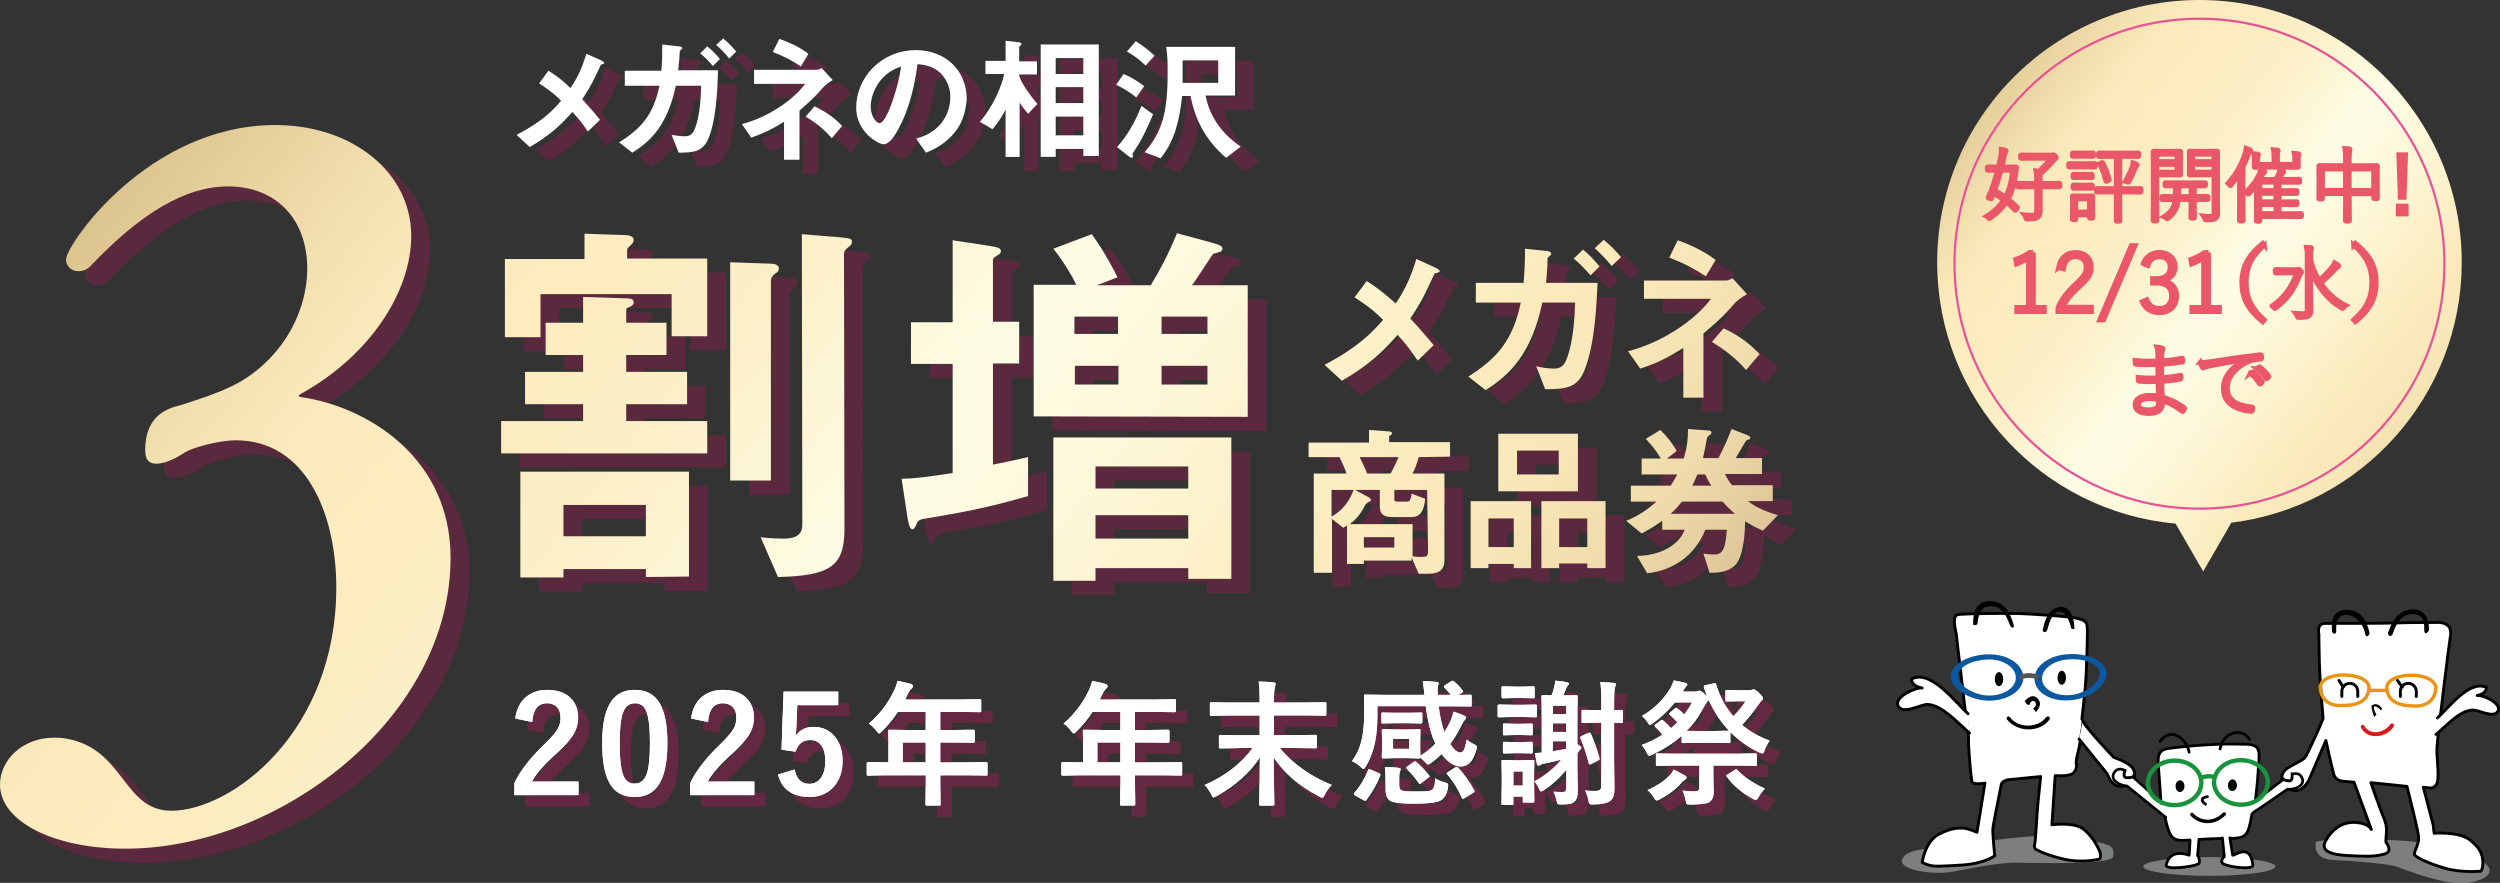 <?xml version="1.0" encoding="UTF-8"?>
<svg xmlns="http://www.w3.org/2000/svg" xmlns:xlink="http://www.w3.org/1999/xlink" viewBox="0 0 533.77 188.5">
  <rect x="0" y="0" width="533.77" height="188.5" fill="#333333" stroke="none"/>
  <defs>
    <style>
      .cls-1 {
        fill: url(#_名称未設定グラデーション_11-5);
      }

      .cls-2 {
        fill: #c9caca;
      }

      .cls-3 {
        stroke-width: .62px;
      }

      .cls-3, .cls-4, .cls-5, .cls-6, .cls-7, .cls-8, .cls-9, .cls-10, .cls-11, .cls-12, .cls-13, .cls-14 {
        fill: none;
      }

      .cls-3, .cls-4, .cls-5, .cls-8, .cls-9, .cls-10, .cls-12, .cls-13 {
        stroke-linecap: round;
        stroke-linejoin: round;
      }

      .cls-3, .cls-4, .cls-5, .cls-8, .cls-9, .cls-10, .cls-13 {
        stroke: #000;
      }

      .cls-15 {
        fill: url(#_名称未設定グラデーション_11-7);
      }

      .cls-4 {
        stroke-width: .58px;
      }

      .cls-16 {
        fill: #0b57a0;
      }

      .cls-17 {
        fill: #d40d5e;
      }

      .cls-18 {
        fill: #fff;
      }

      .cls-5 {
        stroke-width: .6px;
      }

      .cls-19 {
        opacity: .25;
      }

      .cls-20 {
        fill: url(#_名称未設定グラデーション_11);
      }

      .cls-21 {
        fill: #d4115e;
      }

      .cls-22 {
        fill: url(#_名称未設定グラデーション_11-10);
      }

      .cls-23 {
        fill: url(#_名称未設定グラデーション_11-6);
      }

      .cls-24 {
        fill: url(#_名称未設定グラデーション_11-8);
      }

      .cls-7 {
        stroke: #e95394;
        stroke-width: .48px;
      }

      .cls-7, .cls-25 {
        stroke-miterlimit: 10;
      }

      .cls-26 {
        clip-path: url(#clippath-1);
      }

      .cls-27 {
        isolation: isolate;
      }

      .cls-8 {
        stroke-width: .63px;
      }

      .cls-9 {
        stroke-width: .75px;
      }

      .cls-10 {
        stroke-width: .6px;
      }

      .cls-28 {
        clip-path: url(#clippath-3);
      }

      .cls-29 {
        fill: url(#_名称未設定グラデーション_11-9);
      }

      .cls-11 {
        stroke: #ea9313;
        stroke-width: .73px;
      }

      .cls-11, .cls-14 {
        stroke-miterlimit: 1;
      }

      .cls-12 {
        stroke: #17933d;
        stroke-width: .94px;
      }

      .cls-13 {
        stroke-width: .62px;
      }

      .cls-14 {
        stroke: #555;
        stroke-width: 1px;
      }

      .cls-30 {
        fill: #d71718;
      }

      .cls-31 {
        fill: url(#_名称未設定グラデーション_11-2);
      }

      .cls-32 {
        clip-path: url(#clippath-2);
      }

      .cls-25 {
        fill: #ea5769;
        stroke: #ea5769;
      }

      .cls-33 {
        fill: #c8c9ca;
      }

      .cls-34 {
        fill: url(#_名称未設定グラデーション_11-3);
      }

      .cls-35 {
        mix-blend-mode: multiply;
        opacity: .3;
      }

      .cls-36 {
        clip-path: url(#clippath);
      }

      .cls-37 {
        opacity: .5;
      }

      .cls-38 {
        fill: url(#_名称未設定グラデーション_11-4);
      }
    </style>
    <linearGradient id="_名称未設定グラデーション_11" data-name="名称未設定グラデーション 11" x1="404.48" y1="1384.25" x2="539.35" y2="1489.19" gradientTransform="translate(0 -1378.9)" gradientUnits="userSpaceOnUse">
      <stop offset=".07" stop-color="#ceb379"/>
      <stop offset=".1" stop-color="#d8bf87"/>
      <stop offset=".21" stop-color="#f1dead"/>
      <stop offset=".27" stop-color="#fbebbc"/>
      <stop offset=".35" stop-color="#fcecc0"/>
      <stop offset=".43" stop-color="#fcf1cb"/>
      <stop offset=".5" stop-color="#fdfade"/>
      <stop offset=".53" stop-color="#fdfce5"/>
      <stop offset=".6" stop-color="#fdf8da"/>
      <stop offset=".73" stop-color="#fbebbc"/>
      <stop offset=".73" stop-color="#fbebbc"/>
      <stop offset=".78" stop-color="#f8e7b8"/>
      <stop offset=".84" stop-color="#efdbac"/>
      <stop offset=".89" stop-color="#e0c799"/>
      <stop offset=".94" stop-color="#cbad80"/>
      <stop offset=".98" stop-color="#b69268"/>
    </linearGradient>
    <clipPath id="clippath">
      <rect class="cls-6" x="457.6" y="183" width="28.2" height="3.9"/>
    </clipPath>
    <clipPath id="clippath-1">
      <rect class="cls-6" x="457.6" y="183" width="28.2" height="3.9"/>
    </clipPath>
    <clipPath id="clippath-2">
      <rect class="cls-6" x="494.4" y="178.8" width="37.2" height="9.7"/>
    </clipPath>
    <clipPath id="clippath-3">
      <rect class="cls-6" x="494.4" y="178.8" width="37.2" height="9.7"/>
    </clipPath>
    <linearGradient id="_名称未設定グラデーション_11-2" data-name="名称未設定グラデーション 11" x1="74.51" y1="1275.33" x2="403.51" y2="1531.33" xlink:href="#_名称未設定グラデーション_11"/>
    <linearGradient id="_名称未設定グラデーション_11-3" data-name="名称未設定グラデーション 11" x1="87.99" y1="1258" x2="416.99" y2="1514" xlink:href="#_名称未設定グラデーション_11"/>
    <linearGradient id="_名称未設定グラデーション_11-4" data-name="名称未設定グラデーション 11" x1="98.8" y1="1244.11" x2="427.8" y2="1500.11" xlink:href="#_名称未設定グラデーション_11"/>
    <linearGradient id="_名称未設定グラデーション_11-5" data-name="名称未設定グラデーション 11" x1="54.97" y1="1300.44" x2="383.97" y2="1556.44" xlink:href="#_名称未設定グラデーション_11"/>
    <linearGradient id="_名称未設定グラデーション_11-6" data-name="名称未設定グラデーション 11" x1="67.11" y1="1284.83" x2="396.11" y2="1540.83" xlink:href="#_名称未設定グラデーション_11"/>
    <linearGradient id="_名称未設定グラデーション_11-7" data-name="名称未設定グラデーション 11" x1="80.72" y1="1267.34" x2="409.72" y2="1523.34" xlink:href="#_名称未設定グラデーション_11"/>
    <linearGradient id="_名称未設定グラデーション_11-8" data-name="名称未設定グラデーション 11" x1="9.16" y1="1359.32" x2="338.16" y2="1615.32" xlink:href="#_名称未設定グラデーション_11"/>
    <linearGradient id="_名称未設定グラデーション_11-9" data-name="名称未設定グラデーション 11" x1="41.95" y1="1317.17" x2="370.95" y2="1573.17" xlink:href="#_名称未設定グラデーション_11"/>
    <linearGradient id="_名称未設定グラデーション_11-10" data-name="名称未設定グラデーション 11" x1="-38.55" y1="1420.63" x2="290.45" y2="1676.63" xlink:href="#_名称未設定グラデーション_11"/>
  </defs>
  <g class="cls-27">
    <g id="_レイヤー_2" data-name="レイヤー 2">
      <g id="_レイヤー_1-2" data-name="レイヤー 1">
        <g class="cls-37">
          <path class="cls-33" d="M410.9,181.3s-4.2.2-4.8,2.3c-.6,2,5.8,3.2,10.2,2.6,1.8-.2,9.2-2,14-2s20.7.6,20.9-1.4c.3-2-.5-2.6-4.8-3.2-4.3-.6-5.9-1.4-11.5-1.1-5.6.2-24,2.8-24,2.8Z"/>
        </g>
        <path class="cls-20" d="M525.6,56c0-30.9-25.1-56-56-56s-56,25.1-56,56c0,29.2,22.3,53.2,50.9,55.8l5.9,10.2,6-10.4c27.7-3.4,49.2-27,49.2-55.6Z"/>
        <circle class="cls-7" cx="469.6" cy="56.3" r="52.3"/>
        <g class="cls-37">
          <g class="cls-36">
            <g class="cls-26">
              <path class="cls-2" d="M485.8,185c0,1.1-6.3,2-14.1,2s-14.1-.9-14.1-2,6.3-2,14.1-2,14.1.9,14.1,2"/>
            </g>
          </g>
        </g>
        <g class="cls-37">
          <g class="cls-32">
            <g class="cls-28">
              <path class="cls-2" d="M494.5,179.7s-1.1,3.6,3.5,3.9c4.6.2,12.3.9,13.6,1.4,1.4.5,10.6,4.2,15.3,3.5,4.6-.7,7.9-3.2-.7-6.5-8.6-3.2-19.7-2.5-22.7-3-2.9-.5-9,.7-9,.7"/>
            </g>
          </g>
        </g>
        <path class="cls-18" d="M478.7,158.9c-4.3-.2-11.5.3-15.7.9-2.9.4-2.2,2.6-2,5.9.2,2.4.3,5,.6,7.9,0,.3-.1.3.1.4.1.1.7,1.2,1.8,4.1.4,1.1,1.8,1.2,2.5,1.3,3.2.2,7.6-.5,10.5-.4,3.7.1,4-2.5,4.4-5.2.5-3.2,1-6.6,1.2-9.9.3-3.7.8-5.1-3.4-5"/>
        <path class="cls-5" d="M478.7,158.9c-4.3-.2-11.5.3-15.7.9-2.9.4-2.2,2.6-2,5.9.2,2.4.3,5,.6,7.9,0,.1.6.5.6.7,1,4.6,1.6,5.3,4.6,5.1,3.2-.2,6-.4,9-.4,3.7,0,4.2-.3,5-5.2,0-.1.3-.4.4-.5.5-3.2.8-6.2,1-9.5.2-3.6.7-5-3.5-4.9Z"/>
        <path class="cls-18" d="M467.7,178.8l-.3,3.8s-4.1-1.7-4.9,2.1c-.2,1.1,5.5.4,6.8-.2.5-.2.3-1.4-.1-1.8l.4-3.9"/>
        <path class="cls-5" d="M467.6,179.4l-.2,3.2s-4.1-1.7-4.9,2.1c-.2,1.1,5.5.4,6.8-.2.5-.2.3-1.4-.1-1.8l.3-3.5"/>
        <path class="cls-18" d="M474.5,178.6l.4,4.3s-1.2,1-.1,1.6,6.3,1.3,6.2.2c-.5-4.9-4-1.9-4.3-2.1l-.7-4.3"/>
        <path class="cls-5" d="M474.5,178.9l.4,4s-1.2,1-.1,1.6,6.3,1.3,6.2.2c-.5-4.9-4-1.9-4.3-2.1l-.6-3.7"/>
        <path class="cls-9" d="M468,173.9c1.1,1.3,4.1,2.6,6.9-.1"/>
        <path class="cls-5" d="M461.2,158.3c2.4-3.3,5.7-.5,6.2,2.3"/>
        <path class="cls-5" d="M474,159.9c.6-3.5,4.7-4.8,6.3-2"/>
        <path class="cls-10" d="M471.3,170.1s-1,.1-1.1.6.7,1,.7,1"/>
        <path d="M466.4,167.9c0,.7-.5,1.2-1,1.2s-.9-.6-.9-1.3.5-1.2,1-1.2.9.6.9,1.3"/>
        <path d="M477.6,167.7c0,.7-.5,1.2-1,1.2s-1-.6-.9-1.3c0-.7.5-1.2,1-1.2s.9.6.9,1.3"/>
        <path class="cls-18" d="M443.4,163.2s0,1.6-1.1,2.1-3.5.3-3.5.3l-.7,10.5s4.3-.6,6.4.7c2,1.3,3.6,4.2,3.9,5.3.2,1.1-.1,1.3-.1,1.3,0,0-3.7,1-7.8,0-4.2-1-5.9-2.1-5.9-2.1,0,0-.4-.5-.2-.9.2-.4.5-6.9.7-8.8.2-1.8.6-5.8.6-5.8l-7.1.7s-1.2.3-1.3,1c-.1.7-1.7,8.2-1.8,9.4-.1,1.2.4,5.8.4,5.8,0,0-2.1,1.7-7.1,2s-5.6.3-6.6.1-1.8-.7-1.8-.7c0,0,.6-4.3,3.4-5.9,2.8-1.5,4.3-1.4,5.4-1.4,1.1.1,2.9.9,2.9.9l1.7-10.5s-2.6.5-2.8-.4c-.2-.9-.8-7.7-.7-8.8.1-1.1-.8-6.6-1-8.7-.2-2.1-1.5-12.5-1.6-13.8-.2-1.3-1.1-4.2.5-4.3,1.5-.2,10.5-.3,13.1-.2s10.1.6,11.6.9c1.4.3,2.5.5,2.7,1.6.2,1.2-.1,8.3-.2,10.8s-.9,9.2-.9,9.2"/>
        <path class="cls-3" d="M443.4,163.2s0,1.6-1.1,2.1-3.5.3-3.5.3l-.7,10.5s4.3-.6,6.4.7c2,1.3,3.6,4.2,3.9,5.3.2,1.1-.1,1.3-.1,1.3,0,0-3.7,1-7.8,0-4.2-1-5.9-2.1-5.9-2.1,0,0-.4-.5-.2-.9.2-.4.5-6.9.7-8.8.2-1.8.6-5.8.6-5.8l-7.1.7s-1.2.3-1.3,1c-.1.7-1.7,8.2-1.8,9.4-.1,1.2.4,5.8.4,5.8,0,0-2.1,1.7-7.1,2s-5.6.3-6.6.1-1.8-.7-1.8-.7c0,0,.6-4.3,3.4-5.9,2.8-1.5,4.3-1.4,5.4-1.4,1.1.1,2.9.9,2.9.9l1.7-10.5s-2.6.5-2.8-.4c-.2-.9-.8-7.7-.7-8.8.1-1.1-.8-6.6-1-8.7-.2-2.1-1.5-12.5-1.6-13.8-.2-1.3-1.1-4.2.5-4.3,1.5-.2,10.5-.3,13.1-.2s10.1.6,11.6.9c1.4.3,2.5.5,2.7,1.6.2,1.2-.1,8.3-.2,10.8s-.9,9.2-.9,9.2"/>
        <path d="M436.2,134.2c-.3.8.6,1.1.9.3s.8-3.8,2.6-3.9c1.8-.1,2.5,3.5,2.5,3.5,0,0,.7.6.7-.1s-.3-4.4-2.8-4.4c-3,0-3.7,3.8-3.9,4.6"/>
        <path d="M421.3,133.2c-.1.6.9.1.9.1,0,0,.1-3.6,2.2-3.8s3.4.3,4.8,4.1c.2.4,1,.8.7-.3-.4-1.3-1.5-5.5-5.8-4.9-3.1.5-2.8,4.4-2.8,4.8"/>
        <path class="cls-16" d="M432,144.7c0,2.7-3.3,4.9-7.3,4.9s-8.2-2.5-8.2-5.2,4.1-4.7,8.2-4.7,7.3,2.2,7.3,5M424.7,140.8c-3.2,0-6.6,1.4-6.6,3.5s3.4,4.2,6.6,4.2,5.7-1.7,5.7-3.8c0-2.1-2.5-3.9-5.7-3.9"/>
        <path class="cls-16" d="M441.2,139.7c4-.4,8.3,1.2,8.6,3.9.2,2.7-3.6,5.6-7.7,5.9-4,.4-7.5-1.5-7.7-4.3-.3-2.7,2.8-5.2,6.8-5.5M436,145.1c.2,2.1,2.9,3.6,6.1,3.3s6.4-2.7,6.2-4.8c-.2-2.1-3.7-3.1-6.9-2.8-3.2.3-5.6,2.2-5.4,4.3"/>
        <path class="cls-16" d="M431.3,144.7s1.7-1.1,3.9,0"/>
        <path class="cls-14" d="M431.3,144.7s1.7-1.1,3.9,0"/>
        <path d="M428.5,153.6c2.2,2.8,7,2.9,9.1,0,.3-.5-.4-.9-.8-.4-1.7,2.3-5.9,2.3-7.6,0-.3-.5-1-.1-.7.4"/>
        <path d="M427.7,145c0,.8-.4,1.5-.9,1.5s-.9-.7-.9-1.5.4-1.5.9-1.5.9.7.9,1.5"/>
        <path d="M441.1,144.7c0,.8-.4,1.5-.9,1.5s-.9-.7-.9-1.5.4-1.5.9-1.5.9.7.9,1.5"/>
        <path d="M434.7,152l-.6-.7s.6-.5.6-.9c0-.5-.4-1-1-.6-.5.4-.1.7-.6.7-.4,0-.8-.8-.8-.8,0,0,1.5-2,2.8-.5,1.2,1.3-.4,2.8-.4,2.8"/>
        <path class="cls-3" d="M444.5,156s-.5,3.6-.9,4.9c-.4,1.4-.3,2.3-.3,2.3"/>
        <path class="cls-18" d="M420.2,152.4c-2.9-2.7-8.1-9.6-12.1-7.4.1,1.2,1.2,1.7,2.3,1.9-1.4-.2-5.9,1.9-5.2,3.7.9,2.2,4.8-.2,6.3-.2,3.2.1,6.6,4.1,9,6.1"/>
        <path class="cls-3" d="M420.2,152.4c-2.9-2.7-8.1-9.6-12.1-7.4.1,1.2,1.2,1.7,2.3,1.9-1.4-.2-5.9,1.9-5.2,3.7.9,2.2,4.8-.2,6.3-.2,3.2.1,6.6,4.1,9,6.1"/>
        <path class="cls-18" d="M496,153.4s-.7-8-.8-12c-.1-4-.1-6-.1-6,0,0-.6-2.3,1.4-2.3,2.1,0,13.2,0,15.4-.1,2.1-.1,8.2-.1,8.2-.1,0,0,3.6-.4,3.1,2.8s-2.1,16.7-2.1,16.7c0,0-.9,6.5-.8,8.5.1,1.9.5,5.5,0,6.4-.5,1-1.3,1-1.9.9-.6-.1-1-.1-1-.1l2.1,8,.2,1.8s5.3-.4,7.6,1.4c2.3,1.8,2.7,3.1,2.8,4.6s-.4,2.1-.4,2.1c0,0-4.1.4-7.6-.6s-6.5-2.4-6.6-3,1-2.2.9-3.6c-.1-1.5-2.1-9.3-2.1-9.3l-.4-1.6-7.7-.8s1.7,4.9,2.5,6.9c.9,2,.9,3.1.8,4s-.1,1.8-.1,1.8c0,0,1.8,2.1-.5,2.6-2.2.6-4.5.4-7,.3-2.5-.1-6.8-.4-5.4-3.1,1.5-2.7,3.7-4.2,6.5-4s3.3,1.5,3.3,1.5l-3.7-10.1-2.4-.2s-1.5-.1-1.9-1.4c-.4-1.3-1.7-7.3-1.7-7.3l-3.6,8.4s-2,4.3-5.1,1.2c-1.5-1.4-.4-3,.2-3.5,1.3-.9,3.4-1.8,4-2.4.3-.2,3.4-7,3.9-8.4"/>
        <path class="cls-13" d="M496,153.4s-.7-8-.8-12c-.1-4-.1-6-.1-6,0,0-.6-2.3,1.4-2.3,2.1,0,13.2,0,15.4-.1,2.1-.1,8.2-.1,8.2-.1,0,0,3.6-.4,3.1,2.8s-2.1,16.7-2.1,16.7c0,0-.9,6.5-.8,8.5.1,1.9.5,5.5,0,6.4-.5,1-1.3,1-1.9.9-.6-.1-1-.1-1-.1l2.1,8,.2,1.8s5.3-.4,7.6,1.4c2.3,1.8,2.7,3.1,2.8,4.6s-.4,2.1-.4,2.1c0,0-4.1.4-7.6-.6s-6.5-2.4-6.6-3,1-2.2.9-3.6c-.1-1.5-2.1-9.3-2.1-9.3l-.4-1.6-7.7-.8s1.7,4.9,2.5,6.9c.9,2,.9,3.1.8,4s-.1,1.8-.1,1.8c0,0,1.8,2.1-.5,2.6-2.2.6-4.5.4-7,.3-2.5-.1-6.8-.4-5.4-3.1,1.5-2.7,3.7-4.2,6.5-4s3.3,1.5,3.3,1.5l-3.7-10.1-2.4-.2s-1.5-.1-1.9-1.4c-.4-1.3-1.7-7.3-1.7-7.3l-3.6,8.4s-2,4.3-5.1,1.2c-1.5-1.4-.4-3,.2-3.5,1.3-.9,3.4-1.8,4-2.4.3-.2,3.4-7,3.9-8.4Z"/>
        <path d="M497.9,134.7c0,.7.9.8.9.2s-.3-3.7,2.2-3.6c2,0,3.7,2.1,4,4.1.1.9,1,.3.9-.4-.2-.6-.9-4.8-4.8-4.8s-3.2,3.9-3.2,4.5"/>
        <path d="M509.9,135c-.2.7.5,1.1.9.5.3-.6,1.1-4.3,4.2-4.4,3.1-.1,2.5,2.9,2.6,3.6.2,1.2,1-.1,1-.1,0,0,.4-4.6-3.5-4.5-3.9.2-4.9,4.2-5.2,4.9"/>
        <path class="cls-11" d="M505.8,146.7c0,1.9-1.1,3.9-5.3,3.9,0,0-4.9.8-5.1-3.9.3-3.6,10.1-3.3,10.4,0Z"/>
        <path class="cls-11" d="M509.6,146.7c0,1.9,1.1,3.9,5.3,4,0,0,4.9.8,5.2-3.9-.5-3.6-10.2-3.4-10.5-.1Z"/>
        <line class="cls-11" x1="505.4" y1="147.4" x2="509.9" y2="147.4"/>
        <path class="cls-30" d="M504.1,155.4c1.5,2.7,5.5,2.1,7-.3.3-.5-.5-.9-.8-.4-1.2,1.8-4.3,2.4-5.5.3-.2-.6-.9-.1-.7.4"/>
        <path class="cls-8" d="M500,148.7v-1.1c0-1,.8-1.7,1.7-1.7,1,0,1.7.8,1.7,1.7v1.1"/>
        <line class="cls-8" x1="499.4" y1="145.3" x2="500.3" y2="146.7"/>
        <path class="cls-8" d="M512.5,148.7v-1.1c0-1,.8-1.7,1.7-1.7s1.7.8,1.7,1.7v1.1"/>
        <line class="cls-8" x1="511.9" y1="145.3" x2="512.9" y2="146.7"/>
        <path d="M506.9,153.1s-.8-2.2-.5-2.5c.3-.2,1.3-.7,2.2.7l-.2.4s-1.1-1.2-1.5-.8c-.3.4.5,1.7.5,1.7l-.5.5Z"/>
        <path class="cls-18" d="M520.4,153.3c2.5-2.3,7-8.3,10.5-6.5-.1,1-1,1.5-2,1.7,1.2-.2,5.1,1.6,4.5,3.2-.8,1.9-4.2-.2-5.5-.1-2.8.1-5.8,3.6-7.8,5.2"/>
        <path class="cls-13" d="M520.4,153.3c2.5-2.3,7-8.3,10.5-6.5-.1,1-1,1.5-2,1.7,1.2-.2,5.1,1.6,4.5,3.2-.8,1.9-4.2-.2-5.5-.1-2.8.1-5.8,3.6-7.8,5.2"/>
        <path class="cls-18" d="M462.5,172.1c-.2-.4-7-6.4-7-6.4,0,0-2.3-2.5-3.6-.8-1.3,1.8,1.3,3,2.6,3,0,0,7.6,6.4,8,6.7"/>
        <path class="cls-18" d="M443.9,157.8l6,7.4s1.4,4.5,4.9,1.9c1.6-1.2.9-2.8.3-3.4-1.1-1.1-3.8-2-3.8-2,0,0-6.1-6.4-6.6-7.8"/>
        <path class="cls-13" d="M443.9,157.8l6,7.4s1.4,4.5,4.9,1.9c1.6-1.2.9-2.8.3-3.4-1.1-1.1-3.8-2-3.8-2,0,0-6.1-6.4-6.6-7.8"/>
        <path class="cls-18" d="M461.6,171.6c-.2-.4-6.5-6-6.5-6,0,0-2.3-2.5-3.6-.8-1.3,1.8,1.3,3,2.6,3,0,0,7.9,6.4,8.3,6.7"/>
        <path class="cls-4" d="M461.6,171.6c-.2-.4-6.5-6-6.5-6,0,0-2.3-2.5-3.6-.8-1.3,1.8,1.3,3,2.6,3,0,0,7.9,6.4,8.3,6.7"/>
        <path class="cls-18" d="M453.7,164.5s-.5,1.2.1,1.5c.2.1,1.6.1,1.8-.4"/>
        <path class="cls-13" d="M453.7,164.5s-.5,1.2.1,1.5c.2.1,1.6.1,1.8-.4"/>
        <path class="cls-18" d="M454,163.9l.1,1.6,1.3-.1c-.1,0,.2-.4-1.4-1.5"/>
        <path class="cls-18" d="M480.9,171.4c.3-.2,6.6-5.1,6.6-5.1,0,0,2.6-2.1,3.6-.3,1.1,1.9-1.7,2.8-3,2.6,0,0-7.2,4.7-7.6,5"/>
        <path class="cls-18" d="M481.5,171c.3-.2,6.3-4.8,6.3-4.8,0,0,2.6-2.1,3.6-.3,1.1,1.9-1.7,2.8-3,2.6,0,0-6.8,4.7-7.2,4.9"/>
        <path class="cls-4" d="M481.5,171c.3-.2,6.3-4.8,6.3-4.8,0,0,2.6-2.1,3.6-.3,1.1,1.9-1.7,2.8-3,2.6,0,0-6.8,4.7-7.2,4.9"/>
        <path class="cls-18" d="M489.3,165.2s.3,1.2-.3,1.5c-.3.1-1.6-.1-1.7-.6"/>
        <path class="cls-13" d="M489.3,165.2s.3,1.2-.3,1.5c-.3.1-1.6-.1-1.7-.6"/>
        <path class="cls-18" d="M489.1,164.8l-.1,1-1.3.2s.2-.8,1.4-1.2"/>
        <path class="cls-12" d="M470,166s2.1-.6,2.7,0"/>
        <path class="cls-12" d="M484.2,167c0,2.6-2.5,4.8-5.7,4.8s-5.7-2.1-5.8-4.7c0-2.6,2.5-4.8,5.7-4.8s5.8,2.1,5.8,4.7Z"/>
        <path class="cls-12" d="M470,167.1c0,2.6-2.5,4.8-5.7,4.8s-5.7-2.1-5.7-4.7,2.5-4.8,5.7-4.8,5.7,2.1,5.7,4.7Z"/>
        <g class="cls-19">
          <path class="cls-17" d="M310.3,61.4c-1.7,3.6-2.6,5.8-5.2,9.6,1.7,1.8,3.1,3.4,5,5.7l-3.4,3.3c-1.4-2-2.5-3.6-4.3-5.5-3.2,3.6-5.9,6.3-11.9,9.8l-3.7-3.4c7.4-3.9,10.2-7,12.5-9.6-.9-.9-2.4-2.5-6.1-4.8l2.6-3.5c2.7,1.7,4.5,3.3,6.2,4.8,2.2-3.3,3.3-5.9,4.4-9.5l4.2,1.9c.2.1.8.4.8.8-.2.2-.7.3-1.1.4Z"/>
          <path class="cls-17" d="M342.2,82.3c-1.5,3.6-4.2,3.8-8.3,3.8l-1.9-4.9c.8.2,2.3.5,3.8.5.6,0,1.6-.1,2.3-1.2.6-1.1,2-4.6,2.2-12.9h-7c-2.3,10.9-6.9,15.4-12.1,18.7l-3.7-2.9c6-3.8,9.5-7.6,11.2-15.8h-9.6v-4.2h10.2c.2-2.6.3-4.3.3-7.3l4.7.5c.1,0,.9.1.9.6q0,.2-.5.6c-.3.2-.3.3-.3.8,0,1.3-.1,2.5-.3,4.8h11c-.2,3.2-.4,13-2.9,18.9ZM343.6,61.8c-1.2-1.4-2.5-2.7-3.6-3.6l2-1.9c1.3,1.1,2.4,2.2,3.5,3.6l-1.9,1.9ZM348.1,59.8c-1.1-1.4-2.3-2.6-3.6-3.8l1.9-1.8c1.7,1.4,2.8,2.6,3.7,3.7l-2,1.9Z"/>
          <path class="cls-17" d="M374.5,67.6c-1.7,2-3.2,3.6-6.8,6.6v13.7h-4.3v-10.6c-3.1,1.9-5.2,3.1-9.2,4.4l-2.6-3.7c8.4-2.2,15-7.5,17.7-11.2h-14.3v-3.9h17.5c.6,0,.9-.3,1.4-.5l3.1,3.4c-1.4.8-2.2,1.5-2.5,1.8ZM368.2,62c-2.1-1.4-4.2-2.6-7.8-4l1.8-3.7c2.8,1,5.6,2.3,8.1,4.2l-2.1,3.5ZM376.8,82c-2.2-2.5-4.1-4-7.3-6l2.5-2.9c4.1,1.9,6.1,3.9,7.7,5.5l-2.9,3.4Z"/>
          <path class="cls-17" d="M306.9,100.6c-.4,1.5-.8,2.5-1.3,3.5h6.8v18.6c0,1.9-1.1,2.8-3.4,2.8h-2.1l-1.5-3.5v.7h-10.2v.7h-3.6v-8.2c-.4.2-.5.3-.8.5l-2.4-1.9v11.5h-3.9v-21.2h7c-.4-1.2-1-2.4-1.5-3.5h-6.6v-3.1h12.9v-2.7l4.2.3c.3,0,.7.1.7.4,0,.2-.2.4-.6.6v1.3h13v3.1l-6.7.1ZM288.3,107.6v5.7c1.2-.7,3.4-2.1,4.7-5.7h-4.7ZM308.7,107.6h-7v2c0,.4.2.5.8.5h1.9c.5,0,.8-.2,1-1.7l2.9,1.1c-.2,1.5-.5,3.9-2.9,3.9h-4.1c-2.1,0-2.7-.8-2.7-2.3v-3.5h-5.3l2.8,1.5c.1.1.6.3.6.6,0,.2-.1.4-.3.4q-.6.2-.9.7c-1.2,2.4-2.3,3.3-3.3,4.1h13.4v6.9c1,.1,1.2.1,1.9.1,1.1,0,1.4-.1,1.4-1.3l-.2-13ZM294.3,100.6c.5,1,1,2,1.6,3.5h5c.7-1.2,1.1-2.2,1.7-3.5h-8.3ZM301.7,117.7h-6.5v2.2h6.5v-2.2Z"/>
          <path class="cls-17" d="M327.2,124.3v-.9h-5.4v.9h-3.8v-14.3h12.9v14.3h-3.7ZM327.2,113.7h-5.4v6.1h5.4v-6.1ZM323.9,107.9v-12.3h17v12.3s-17,0-17,0ZM336.8,99.2h-8.9v5.1h8.9v-5.1ZM342.9,124.3v-1h-6v1h-3.8v-14.3h13.7v14.3h-3.9ZM342.9,113.7h-6v6.1h6v-6.1Z"/>
          <path class="cls-17" d="M380.4,116.3c-1.6-.7-2.5-1.2-3.8-2,0,1.3-.2,7.1-1.9,9.1-1.5,1.8-3.9,1.9-5.7,1.9l-1.3-4.1c.7.1,1.6.2,2.3.2,2.1,0,2.4-1.8,2.7-5.3h-4.6c-2.3,5.7-7,8.7-12.4,9.3l-2.2-3.7c5.2-.1,9-2.4,10.2-5.6h-4.8v-1.9c-1.7,1.2-2.7,1.8-4.4,2.7l-3.3-2.7c2.7-1.1,4.5-2.4,6.5-4.1h-5.5v-3.4h8.5c.5-.8,1-1.6,1.4-2.4h-7.6v-3.4h4.1c-.6-1-1.4-2.3-3.2-4.2l3.1-1.9c1.6,1.6,2.6,2.9,3.5,4.5l-2.1,1.6h3.6c.7-2.4.9-4,.9-6.3l4.2.3c.5,0,.8.1.8.5,0,.2-.1.3-.4.5-.5.3-.5.5-.6.9-.2,1.3-.4,2.3-.8,4h3.3c1.4-2.6,2.2-4.7,2.8-6.2l3.4,1.3c.2.1.6.3.6.6,0,.2-.1.2-.2.3-.6.1-.6.2-.9.6-.7,1.2-1.1,1.9-2,3.4h5.6v3.4h-7.9c.5,1,.7,1.4,1.5,2.4h8.7v3.4h-5.3c1.3,1,2.8,1.9,6.4,3l-3.2,3.3ZM371.8,110.1h-8.7c-.8,1-1.4,1.7-2.4,2.6h13.7c-1-1-1.7-1.5-2.6-2.6ZM368.1,104.3h-1.7c-.3.8-.6,1.4-1.1,2.4h4.1c-.7-1-1-1.7-1.3-2.4Z"/>
          <path class="cls-17" d="M202.3,113.6c-2,.3-2.3.4-2.7,1.5-.3.5-.4.9-.8.9-.5,0-.7-.7-1-2.2l-1.3-8.6c2.8,0,5.6-.4,10.9-1.2v-23.3h-8.9v-8.9h8.9v-17.5l7.9,1.2c2,.3,2.4.6,2.4,1.1s-.3.7-.9,1c-.7.5-.8.6-.8.9v13.2h5.6v8.9h-5.6v21.6c3-.6,3.5-.7,7.5-1.6v8.3c-8.4,2.5-15.2,3.7-21.2,4.7ZM224.7,91.9v-28.1h9.1c-1-2.1-2.7-4.9-4.9-7.7l8.2-3.1c3,4.1,5.2,8.6,5.5,9.2l-4.4,1.7h11.5c2-3.3,3.6-6.3,5.6-11.1l7.4,2c1.5.4,2.3.7,2.3,1.3,0,.3-.2.4-.3.6-.2.1-1.4.4-1.7.5-.2.2-3.7,5.7-4.5,6.7h11.9v28.1l-45.7-.1ZM257.7,126.6v-2.3h-19.8v2.7h-9v-30.6h38v30.2h-9.2ZM242.7,70.6h-9.3v3.7h9.3v-3.7ZM242.8,81.1h-9.3v4h9.3v-4ZM257.7,102.6h-19.8v4.7h19.8v-4.7ZM257.7,113h-19.8v5h19.8v-5ZM261.8,70.6h-9.8v3.7h9.8v-3.7ZM261.8,81.1h-9.8v4h9.8v-4Z"/>
          <path class="cls-17" d="M132.3,16.8c-1.3,2.8-2,4.4-4,7.4,1.3,1.4,2.4,2.6,3.8,4.4l-2.6,2.5c-1-1.6-1.9-2.7-3.3-4.2-2.4,2.7-4.5,4.8-9.1,7.5l-2.8-2.6c5.7-3,7.8-5.3,9.5-7.3-.7-.7-1.9-1.9-4.7-3.7l2-2.7c2.1,1.3,3.5,2.5,4.7,3.7,1.7-2.5,2.5-4.5,3.4-7.3l3.2,1.4c.1.1.6.3.6.6,0,.1-.4.2-.7.3Z"/>
          <path class="cls-17" d="M155.2,32.7c-1.2,2.7-3.2,2.9-6.3,2.9l-1.5-3.8c.6.1,1.8.3,2.9.3.4,0,1.2-.1,1.7-.9.5-.8,1.6-3.5,1.7-9.9h-5.4c-1.8,8.4-5.3,11.8-9.3,14.3l-2.8-2.2c4.6-2.9,7.3-5.8,8.6-12.1h-7.4v-3.2h7.8c.2-2,.2-3.3.2-5.6l3.6.4c.1,0,.7.1.7.4q0,.1-.4.4-.2.2-.2.6c0,1-.1,1.9-.3,3.7h8.5c-.1,2.8-.2,10.3-2.1,14.7ZM156.2,17.1c-.9-1.1-1.9-2.1-2.7-2.7l1.5-1.5c1,.8,1.9,1.7,2.7,2.7l-1.5,1.5ZM159.7,15.5c-.9-1.1-1.7-2-2.8-2.9l1.5-1.4c1.3,1.1,2.1,2,2.8,2.8l-1.5,1.5Z"/>
          <path class="cls-17" d="M179.9,21.5c-1.3,1.5-2.5,2.8-5.2,5.1v10.5h-3.3v-8.1c-2.4,1.5-4,2.3-7,3.4l-2-2.9c6.4-1.7,11.5-5.8,13.5-8.6h-10.9v-3h13.4c.4,0,.7-.2,1-.4l2.4,2.6c-1.1.6-1.7,1.2-1.9,1.4ZM175,17.2c-1.6-1.1-3.2-2-6-3.1l1.4-2.8c2.2.8,4.3,1.7,6.2,3.2l-1.6,2.7ZM181.6,32.5c-1.7-1.9-3.1-3.1-5.6-4.6l1.9-2.2c3.1,1.5,4.7,2.9,5.9,4.2l-2.2,2.6Z"/>
          <path class="cls-17" d="M208.4,30.5c-2.2,3.2-5.2,4.5-6.7,5.1l-2.1-3c1.3-.4,3.4-1,5.2-3.1s2.1-4.5,2.1-5.8c0-1.6-.5-3.5-2.1-5.1-1.8-1.7-3.9-1.8-4.9-1.9-.9,6.9-2.6,10.9-3.6,12.9-.9,1.8-2.2,4.2-3.7,4.2-1,0-5.8-2.6-5.8-7.8,0-6.4,5.3-12.3,12.8-12.3,6,0,10.8,4.1,10.8,10.5-.2,2.6-.9,4.7-2,6.3ZM192.8,19.3c-2.1,2-2.9,4.7-2.9,6.4,0,2.3,1.3,3.6,1.9,3.6,1.5,0,4-7.6,4.6-12.1-.9.3-2.2.8-3.6,2.1Z"/>
          <path class="cls-17" d="M223.5,27.3c-.9-1.1-1.4-1.7-1.8-2.4v11.6h-3v-10.1c-.5,1-1.5,2.7-2.8,4.2l-2.7-1.6c2.7-3,4.7-7.6,5.2-10.2h-4v-2.8h4.3v-4.3l2.6.3c.2,0,.8.1.8.4q0,.1-.2.3c-.1.1-.3.2-.3.3v3.1h3.8v2.8h-3.8v.3c.6,1.8,2.3,4.1,3.9,6l-2,2.1ZM235.3,36.3v-1.5h-5.9v1.7h-3.2V12.5h12.4v23.8h-3.3ZM235.3,15.4h-5.9v3.4h5.9v-3.4ZM235.3,21.6h-5.9v3.4h5.9v-3.4ZM235.3,27.9h-5.9v4h5.9v-4Z"/>
          <path class="cls-17" d="M246.6,23.8c-1.2-1-2.8-2-4.3-2.7l1.6-2.3c1.5.6,3.1,1.6,4.4,2.6l-1.7,2.4ZM246,35.5q-.2.3-.2.4c0,.1.1.4.1.5s-.1.3-.3.3-.5-.3-.7-.4l-2.4-1.9c2.3-2.6,4-5.6,5.2-8.8l2.5,1.8c-1.5,3.6-2.7,5.9-4.2,8.1ZM248.6,17c-1.4-1.4-2.8-2.3-4-3l1.9-2.2c1.4.9,2.8,1.9,4,3.1l-1.9,2.1ZM265.8,36.7c-4.5-3.8-6.7-8.4-7.6-13.2h-1.8c-.6,5.3-1.6,9.6-4.6,13.3l-3.4-1.3c3.6-4.2,4.9-8.2,4.9-16.8,0-1.9,0-3.8-.3-5.7h14.7v10.4h-6.3c.7,3.7,2.8,7.7,7.5,10.9l-3.1,2.4ZM264.1,15.9h-7.6v4.8h7.6v-4.8Z"/>
          <path class="cls-17" d="M30.8,184.2c-15.3,0-26.8-5.8-26.8-13.7,0-5.2,4.8-10,11.5-10,.8,0,1.6,0,2.6.2,12.5,2.1,12.1,15.4,22.5,15.4,12.7,0,35.2-16.6,35.2-47.7,0-15.2-6.2-31.4-21.5-31.4-3,0-9.3,1.4-11.3,2.9-2.2,1.4-4.2,2.1-5.6,2.1-1.6,0-2.4-.8-2.4-2.9,0-7.3,4.6-8.9,7.6-9.6,3.6-1.2,8.7-2.7,12.7-5,9.5-5.6,14.3-15.4,14.3-24.1,0-10.8-6.8-17.6-16.9-17.6-6.6,0-15.9,2.9-29,16.6-1,1.2-2,1.5-3,1.5-1.6,0-2.6-1.2-2.6-2.5,0-3.1,17.5-28.7,44.7-28.7,16.3,0,29,10,29,23.7,0,11.6-8.5,25.3-23.4,33.6-.4.2-.6.4-.6.6,0,0,.2.2.6.2,14.1,2.1,31.8,12.9,31.8,34.3,0,34.4-36.8,62.1-69.4,62.1Z"/>
          <path class="cls-17" d="M146.3,71.9v6.9h-8.6v3.6h13v6.9h-13v3.6h17.3v6.9h-44v-6.9h17.5v-3.6h-12.4v-6.9h12.4v-3.6h-8v-6.9h8v-5.5l9.2.3c1.3,0,1.6.3,1.6.9,0,.3-.3.8-1.3,1.1-.2.1-.3.3-.3.7v2.5h8.6ZM119.4,75h-7.6v-16.7h17v-5.4l8.8.3c.3,0,1.7.1,1.7,1,0,.5-.3.9-.6,1.1-.3.3-.8.7-.8,1v1.9h17.1v16.6h-7.6v-9h-28v9.2ZM141.9,126.2v-1.7h-17.6v1.8h-9.2v-22.6h36v22.4l-9.2.1ZM141.9,117.5v-6.7h-17.6v6.7h17.6ZM168.6,105.6h-8.7v-46.6l8.8.3c.7,0,1.6.3,1.6,1,0,.5-.3.9-.8,1.1-.7.6-.9,1-.9,1.4v42.8ZM175.2,53l8.6.7c1.7.2,2.1.3,2.1.9,0,.5-.3.9-.8,1.2-.4.3-.9.8-.9,1.3l.1,58.8c0,8.1-3.1,10-14.2,10.3l-3.7-8.5c2.3.3,4.3.3,5,.3,1.2,0,3.9-.1,3.9-2.9l-.1-62.1Z"/>
        </g>
        <g>
          <g>
            <path class="cls-31" d="M306.3,58.4c-1.7,3.6-2.6,5.8-5.2,9.6,1.7,1.8,3.1,3.4,5,5.7l-3.4,3.3c-1.4-2-2.5-3.6-4.3-5.5-3.2,3.6-5.9,6.3-11.9,9.8l-3.7-3.4c7.4-3.9,10.2-7,12.5-9.6-.9-.9-2.4-2.5-6.1-4.8l2.6-3.5c2.7,1.7,4.5,3.3,6.2,4.8,2.2-3.3,3.3-5.9,4.4-9.5l4.2,1.9c.2.1.8.4.8.8-.2.2-.7.3-1.1.4Z"/>
            <path class="cls-34" d="M338.2,79.3c-1.5,3.6-4.2,3.8-8.3,3.8l-1.9-4.9c.8.2,2.3.5,3.8.5.6,0,1.6-.1,2.3-1.2.6-1.1,2-4.6,2.2-12.9h-7c-2.3,10.9-6.9,15.4-12.1,18.7l-3.7-2.9c6-3.8,9.5-7.6,11.2-15.8h-9.6v-4.2h10.2c.2-2.6.3-4.3.3-7.3l4.7.5c.1,0,.9.1.9.6q0,.2-.5.6c-.3.2-.3.3-.3.8,0,1.3-.1,2.5-.3,4.8h11c-.2,3.2-.4,13-2.9,18.9ZM339.6,58.8c-1.2-1.4-2.5-2.7-3.6-3.6l2-1.9c1.3,1.1,2.4,2.2,3.5,3.6l-1.9,1.9ZM344.1,56.8c-1.1-1.4-2.3-2.6-3.6-3.8l1.9-1.8c1.7,1.4,2.8,2.6,3.7,3.7l-2,1.9Z"/>
            <path class="cls-38" d="M370.5,64.6c-1.7,2-3.2,3.6-6.8,6.6v13.7h-4.3v-10.6c-3.1,1.9-5.2,3.1-9.2,4.4l-2.6-3.7c8.4-2.2,15-7.5,17.7-11.2h-14.3v-3.9h17.5c.6,0,.9-.3,1.4-.5l3.1,3.4c-1.4.8-2.2,1.5-2.5,1.8ZM364.2,59c-2.1-1.4-4.2-2.6-7.8-4l1.8-3.7c2.8,1,5.6,2.3,8.1,4.2l-2.1,3.5ZM372.8,79c-2.2-2.5-4.1-4-7.3-6l2.5-2.9c4.1,1.9,6.1,3.9,7.7,5.5l-2.9,3.4Z"/>
            <path class="cls-1" d="M302.9,97.6c-.4,1.5-.8,2.5-1.3,3.5h6.8v18.6c0,1.9-1.1,2.8-3.4,2.8h-2.1l-1.5-3.5v.7h-10.2v.7h-3.6v-8.2c-.4.2-.5.3-.8.5l-2.4-1.9v11.5h-3.9v-21.2h7c-.4-1.2-1-2.4-1.5-3.5h-6.6v-3.1h12.9v-2.7l4.2.3c.3,0,.7.1.7.4,0,.2-.2.4-.6.6v1.3h13v3.1l-6.7.1ZM284.3,104.6v5.7c1.2-.7,3.4-2.1,4.7-5.7h-4.7ZM304.7,104.6h-7v2c0,.4.2.5.8.5h1.9c.5,0,.8-.2,1-1.7l2.9,1.1c-.2,1.5-.5,3.9-2.9,3.9h-4.1c-2.1,0-2.7-.8-2.7-2.3v-3.5h-5.3l2.8,1.5c.1.1.6.3.6.6,0,.2-.1.4-.3.4q-.6.2-.9.7c-1.2,2.4-2.3,3.3-3.3,4.1h13.4v6.9c1,.1,1.2.1,1.9.1,1.1,0,1.4-.1,1.4-1.3l-.2-13ZM290.3,97.6c.5,1,1,2,1.6,3.5h5c.7-1.2,1.1-2.2,1.7-3.5h-8.3ZM297.7,114.7h-6.5v2.2h6.5v-2.2Z"/>
            <path class="cls-23" d="M323.2,121.3v-.9h-5.4v.9h-3.8v-14.3h12.9v14.3h-3.7ZM323.2,110.7h-5.4v6.1h5.4v-6.1ZM319.9,104.9v-12.3h17v12.3s-17,0-17,0ZM332.8,96.2h-8.9v5.1h8.9v-5.1ZM338.9,121.3v-1h-6v1h-3.8v-14.3h13.7v14.3h-3.9ZM338.9,110.7h-6v6.1h6v-6.1Z"/>
            <path class="cls-15" d="M376.4,113.3c-1.6-.7-2.5-1.2-3.8-2,0,1.3-.2,7.1-1.9,9.1-1.5,1.8-3.9,1.9-5.7,1.9l-1.3-4.1c.7.1,1.6.2,2.3.2,2.1,0,2.4-1.8,2.7-5.3h-4.6c-2.3,5.7-7,8.7-12.4,9.3l-2.2-3.7c5.2-.1,9-2.4,10.2-5.6h-4.8v-1.9c-1.7,1.2-2.7,1.8-4.4,2.7l-3.3-2.7c2.7-1.1,4.5-2.4,6.5-4.1h-5.5v-3.4h8.5c.5-.8,1-1.6,1.4-2.4h-7.6v-3.4h4.1c-.6-1-1.4-2.3-3.2-4.2l3.1-1.9c1.6,1.6,2.6,2.9,3.5,4.5l-2.1,1.6h3.6c.7-2.4.9-4,.9-6.3l4.2.3c.5,0,.8.1.8.5,0,.2-.1.3-.4.5-.5.3-.5.5-.6.9-.2,1.3-.4,2.3-.8,4h3.3c1.4-2.6,2.2-4.7,2.8-6.2l3.4,1.3c.2.1.6.3.6.6,0,.2-.1.2-.2.3-.6.1-.6.2-.9.6-.7,1.2-1.1,1.9-2,3.4h5.6v3.4h-7.9c.5,1,.7,1.4,1.5,2.4h8.7v3.4h-5.3c1.3,1,2.8,1.9,6.4,3l-3.2,3.3ZM367.8,107.1h-8.7c-.8,1-1.4,1.7-2.4,2.6h13.7c-1-1-1.7-1.5-2.6-2.6ZM364.1,101.3h-1.7c-.3.8-.6,1.4-1.1,2.4h4.1c-.7-1-1-1.7-1.3-2.4Z"/>
          </g>
          <g>
            <path class="cls-24" d="M142.3,68.9v6.9h-8.6v3.6h13v6.9h-13v3.6h17.3v6.9h-44v-6.9h17.5v-3.6h-12.4v-6.9h12.4v-3.6h-8v-6.9h8v-5.5l9.2.3c1.3,0,1.6.3,1.6.9,0,.3-.3.8-1.3,1.1-.2.1-.3.3-.3.7v2.5h8.6ZM115.4,72h-7.6v-16.7h17v-5.4l8.8.3c.3,0,1.7.1,1.7,1,0,.5-.3.9-.6,1.1-.3.3-.8.7-.8,1v1.9h17.1v16.6h-7.6v-9h-28v9.2ZM137.9,123.2v-1.7h-17.6v1.8h-9.2v-22.6h36v22.4l-9.2.1ZM137.9,114.5v-6.7h-17.6v6.7h17.6ZM164.6,102.6h-8.7v-46.6l8.8.3c.7,0,1.6.3,1.6,1,0,.5-.3.9-.8,1.1-.7.6-.9,1-.9,1.4v42.8ZM171.2,50l8.6.7c1.7.2,2.1.3,2.1.9,0,.5-.3.9-.8,1.2-.4.3-.9.8-.9,1.3l.1,58.8c0,8.1-3.1,10-14.2,10.3l-3.7-8.5c2.3.3,4.3.3,5,.3,1.2,0,3.9-.1,3.9-2.9l-.1-62.1Z"/>
            <path class="cls-29" d="M198.3,110.6c-2,.3-2.3.4-2.7,1.5-.3.5-.4.9-.8.9-.5,0-.7-.7-1-2.2l-1.3-8.6c2.8,0,5.6-.4,10.9-1.2v-23.3h-8.9v-8.9h8.9v-17.5l7.9,1.2c2,.3,2.4.6,2.4,1.1s-.3.7-.9,1c-.7.5-.8.6-.8.9v13.2h5.6v8.9h-5.6v21.6c3-.6,3.5-.7,7.5-1.6v8.3c-8.4,2.5-15.2,3.7-21.2,4.7ZM220.7,88.9v-28.1h9.1c-1-2.1-2.7-4.9-4.9-7.7l8.2-3.1c3,4.1,5.2,8.6,5.5,9.2l-4.4,1.7h11.5c2-3.3,3.6-6.3,5.6-11.1l7.4,2c1.5.4,2.3.7,2.3,1.3,0,.3-.2.4-.3.6-.2.1-1.4.4-1.7.5-.2.2-3.7,5.7-4.5,6.7h11.9v28.1l-45.7-.1ZM253.7,123.6v-2.3h-19.8v2.7h-9v-30.6h38v30.2h-9.2ZM238.7,67.6h-9.3v3.7h9.3v-3.7ZM238.8,78.1h-9.3v4h9.3v-4ZM253.7,99.6h-19.8v4.7h19.8v-4.7ZM253.7,110h-19.8v5h19.8v-5ZM257.8,67.6h-9.8v3.7h9.8v-3.7ZM257.8,78.1h-9.8v4h9.8v-4Z"/>
          </g>
          <g>
            <path class="cls-18" d="M128.3,13.8c-1.3,2.8-2,4.4-4,7.4,1.3,1.4,2.4,2.6,3.8,4.4l-2.6,2.5c-1-1.6-1.9-2.7-3.3-4.2-2.4,2.7-4.5,4.8-9.1,7.5l-2.8-2.6c5.7-3,7.8-5.3,9.5-7.3-.7-.7-1.9-1.9-4.7-3.7l2-2.7c2.1,1.3,3.5,2.5,4.7,3.7,1.7-2.5,2.5-4.5,3.4-7.3l3.2,1.4c.1.1.6.3.6.6,0,.1-.4.2-.7.3Z"/>
            <path class="cls-18" d="M151.2,29.7c-1.2,2.7-3.2,2.9-6.3,2.9l-1.5-3.8c.6.1,1.8.3,2.9.3.4,0,1.2-.1,1.7-.9s1.6-3.5,1.7-9.9h-5.4c-1.8,8.4-5.3,11.8-9.3,14.3l-2.8-2.2c4.6-2.9,7.3-5.8,8.6-12.1h-7.4v-3.2h7.8c.2-2,.2-3.3.2-5.6l3.6.4c.1,0,.7.1.7.4q0,.1-.4.4-.2.2-.2.6c0,1-.1,1.9-.3,3.7h8.5c-.1,2.8-.2,10.3-2.1,14.7ZM152.2,14.1c-.9-1.1-1.9-2.1-2.7-2.7l1.5-1.5c1,.8,1.9,1.7,2.7,2.7l-1.5,1.5ZM155.7,12.5c-.9-1.1-1.7-2-2.8-2.9l1.5-1.4c1.3,1.1,2.1,2,2.8,2.8l-1.5,1.5Z"/>
            <path class="cls-18" d="M175.9,18.5c-1.3,1.5-2.5,2.8-5.2,5.1v10.5h-3.3v-8.1c-2.4,1.5-4,2.3-7,3.4l-2-2.9c6.4-1.7,11.5-5.8,13.5-8.6h-10.9v-3h13.4c.4,0,.7-.2,1-.4l2.4,2.6c-1.1.6-1.7,1.2-1.9,1.4ZM171,14.2c-1.6-1.1-3.2-2-6-3.1l1.4-2.8c2.2.8,4.3,1.7,6.2,3.2l-1.6,2.7ZM177.6,29.5c-1.7-1.9-3.1-3.1-5.6-4.6l1.9-2.2c3.1,1.5,4.7,2.9,5.9,4.2l-2.2,2.6Z"/>
            <path class="cls-18" d="M204.4,27.5c-2.2,3.2-5.2,4.5-6.7,5.1l-2.1-3c1.3-.4,3.4-1,5.2-3.1s2.1-4.5,2.1-5.8c0-1.6-.5-3.5-2.1-5.1-1.8-1.7-3.9-1.8-4.9-1.9-.9,6.9-2.6,10.9-3.6,12.9-.9,1.8-2.2,4.2-3.7,4.2-1,0-5.8-2.6-5.8-7.8,0-6.4,5.3-12.3,12.8-12.3,6,0,10.8,4.1,10.8,10.5-.2,2.6-.9,4.7-2,6.3ZM188.8,16.3c-2.1,2-2.9,4.7-2.9,6.4,0,2.3,1.3,3.6,1.9,3.6,1.5,0,4-7.6,4.6-12.1-.9.3-2.2.8-3.6,2.1Z"/>
            <path class="cls-18" d="M219.5,24.3c-.9-1.1-1.4-1.7-1.8-2.4v11.6h-3v-10.1c-.5,1-1.5,2.7-2.8,4.2l-2.7-1.6c2.7-3,4.7-7.6,5.2-10.2h-4v-2.8h4.3v-4.3l2.6.3c.2,0,.8.1.8.4q0,.1-.2.3c-.1.1-.3.2-.3.3v3.1h3.8v2.8h-3.8v.3c.6,1.8,2.3,4.1,3.9,6l-2,2.1ZM231.3,33.3v-1.5h-5.9v1.7h-3.2V9.5h12.4v23.8h-3.3ZM231.3,12.4h-5.9v3.4h5.9v-3.4ZM231.3,18.6h-5.9v3.4h5.9v-3.4ZM231.3,24.9h-5.9v4h5.9v-4Z"/>
            <path class="cls-18" d="M242.6,20.8c-1.2-1-2.8-2-4.3-2.7l1.6-2.3c1.5.6,3.1,1.6,4.4,2.6l-1.7,2.4ZM242,32.5q-.2.3-.2.4c0,.1.1.4.1.5s-.1.3-.3.3-.5-.3-.7-.4l-2.4-1.9c2.3-2.6,4-5.6,5.2-8.8l2.5,1.8c-1.5,3.6-2.7,5.9-4.2,8.1ZM244.6,14c-1.4-1.4-2.8-2.3-4-3l1.9-2.2c1.4.9,2.8,1.9,4,3.1l-1.9,2.1ZM261.8,33.7c-4.5-3.8-6.7-8.4-7.6-13.2h-1.8c-.6,5.3-1.6,9.6-4.6,13.3l-3.4-1.3c3.6-4.2,4.9-8.2,4.9-16.8,0-1.9,0-3.8-.3-5.7h14.7v10.4h-6.3c.7,3.7,2.8,7.7,7.5,10.9l-3.1,2.4ZM260.1,12.9h-7.6v4.8h7.6v-4.8Z"/>
          </g>
          <path class="cls-22" d="M26.8,181.2c-15.3,0-26.8-5.8-26.8-13.7,0-5.2,4.8-10,11.5-10,.8,0,1.6,0,2.6.2,12.5,2.1,12.1,15.4,22.5,15.4,12.7,0,35.2-16.6,35.2-47.7,0-15.2-6.2-31.4-21.5-31.4-3,0-9.3,1.4-11.3,2.9-2.2,1.4-4.2,2.1-5.6,2.1-1.6,0-2.4-.8-2.4-2.9,0-7.3,4.6-8.9,7.6-9.6,3.6-1.2,8.7-2.7,12.7-5,9.5-5.6,14.3-15.4,14.3-24.1,0-10.8-6.8-17.6-16.9-17.6-6.6,0-15.9,2.9-29,16.6-1,1.2-2,1.5-3,1.5-1.6,0-2.6-1.2-2.6-2.5,0-3.1,17.5-28.7,44.7-28.7,16.3,0,29,10,29,23.7,0,11.6-8.5,25.3-23.4,33.6-.4.2-.6.4-.6.6,0,0,.2.2.6.2,14.1,2.1,31.8,12.9,31.8,34.3,0,34.4-36.8,62.1-69.4,62.1Z"/>
        </g>
        <g>
          <g>
            <path class="cls-18" d="M110.02,153.41c.26-2.08,1.09-3.66,2.47-4.74,1.17-.91,2.62-1.37,4.34-1.37,2.16,0,3.83.58,5.01,1.75,1.07,1.05,1.6,2.45,1.6,4.2,0,1.32-.37,2.56-1.1,3.72-.66,1.04-1.78,2.29-3.37,3.76-2.79,2.5-4.59,4.54-5.39,6.14h9.94v2.9h-13.7v-2.57c1.25-2.62,3.36-5.35,6.32-8.2,1.51-1.45,2.49-2.59,2.96-3.42.39-.69.58-1.47.58-2.35,0-1.03-.3-1.81-.89-2.36-.51-.47-1.18-.71-2.01-.71-1.91,0-2.96,1.33-3.14,4l-3.62-.75Z"/>
            <path class="cls-18" d="M135.56,147.3c2.45,0,4.24.99,5.37,2.98,1.05,1.86,1.57,4.65,1.57,8.37,0,4.26-.68,7.33-2.05,9.19-1.14,1.55-2.8,2.33-4.96,2.33-2.48,0-4.27-1.01-5.39-3.04-1.02-1.87-1.53-4.68-1.53-8.43,0-4.24.69-7.29,2.06-9.13,1.13-1.52,2.77-2.28,4.92-2.28ZM135.56,150.16c-1.24,0-2.1.69-2.57,2.08-.45,1.3-.68,3.45-.68,6.43,0,3.42.28,5.76.85,7.03.47,1.07,1.25,1.61,2.33,1.61,1.27,0,2.15-.72,2.63-2.16.43-1.31.65-3.47.65-6.48,0-3.4-.28-5.72-.85-6.94-.47-1.05-1.26-1.57-2.36-1.57Z"/>
            <path class="cls-18" d="M147.56,153.41c.26-2.08,1.09-3.66,2.47-4.74,1.17-.91,2.62-1.37,4.34-1.37,2.16,0,3.83.58,5.01,1.75,1.07,1.05,1.6,2.45,1.6,4.2,0,1.32-.37,2.56-1.1,3.72-.66,1.04-1.78,2.29-3.37,3.76-2.79,2.5-4.59,4.54-5.39,6.14h9.94v2.9h-13.7v-2.57c1.25-2.62,3.36-5.35,6.32-8.2,1.51-1.45,2.49-2.59,2.96-3.42.39-.69.58-1.47.58-2.35,0-1.03-.3-1.81-.89-2.36-.51-.47-1.18-.71-2.01-.71-1.91,0-2.96,1.33-3.14,4l-3.62-.75Z"/>
            <path class="cls-18" d="M178.97,147.67v2.9h-8.74l-.18,4.45c-.03.8-.08,1.5-.17,2.09.86-1.27,2.12-1.91,3.79-1.91,1.97,0,3.54.74,4.71,2.23,1.02,1.32,1.53,2.99,1.53,5.01,0,2.48-.74,4.44-2.22,5.88-1.28,1.24-2.9,1.85-4.85,1.85s-3.43-.45-4.6-1.36c-1.06-.81-1.76-1.96-2.12-3.45l3.54-1.07c.39,2.04,1.44,3.07,3.15,3.07,1.12,0,1.98-.49,2.59-1.46.54-.85.81-1.98.81-3.41,0-1.53-.32-2.68-.96-3.46-.56-.68-1.31-1.02-2.26-1.02-1.57,0-2.62.83-3.12,2.49l-3.01-.44.44-12.4h11.69Z"/>
            <path class="cls-18" d="M188.99,165.54l-3.62.06c-.16,0-.25-.02-.28-.06-.03-.04-.04-.12-.04-.25v-2.3c0-.19.11-.28.33-.28l3.62.06h.69v-4.06l-.06-2.6c0-.15.02-.24.06-.27.04-.03.13-.04.28-.04l3.97.06h3.7v-3.86h-5.94c-.97,1.48-2.1,2.86-3.39,4.14-.27.31-.48.47-.61.47-.1,0-.3-.18-.58-.55-.48-.66-1.02-1.18-1.61-1.57,2.32-2.01,4.1-4.34,5.36-7,.37-.76.62-1.47.75-2.12,1.23.25,2.15.46,2.79.64.35.12.52.29.52.5,0,.14-.12.33-.35.55-.26.23-.51.58-.74,1.05l-.58,1.24h11.96l3.97-.06c.15,0,.24.02.27.06.03.04.04.12.04.25v2.15c0,.15-.02.24-.06.27-.04.03-.12.04-.25.04l-3.97-.06h-4.45v3.86h3.1l3.96-.06c.2,0,.3.1.3.31v2.18c0,.21-.1.31-.3.31l-3.96-.06h-3.1v4.23h6.14l3.62-.06c.21,0,.31.09.31.28v2.3c0,.14-.02.23-.05.26s-.12.05-.26.05l-3.62-.06h-6.14v1.41l.06,4.72c0,.15-.02.24-.07.28-.03.03-.11.04-.25.04h-2.57c-.17,0-.27-.02-.3-.07-.03-.03-.04-.11-.04-.25l.06-4.72v-1.41h-8.65ZM192.75,162.76h4.89v-4.23h-4.89v4.23Z"/>
            <path class="cls-18" d="M230.55,165.54l-3.62.06c-.16,0-.25-.02-.28-.06-.03-.04-.04-.12-.04-.25v-2.3c0-.19.11-.28.33-.28l3.62.06h.69v-4.06l-.06-2.6c0-.15.02-.24.06-.27.04-.03.13-.04.28-.04l3.97.06h3.7v-3.86h-5.94c-.97,1.48-2.1,2.86-3.39,4.14-.27.31-.48.47-.61.47-.1,0-.3-.18-.58-.55-.48-.66-1.02-1.18-1.61-1.57,2.32-2.01,4.1-4.34,5.36-7,.37-.76.62-1.47.75-2.12,1.23.25,2.15.46,2.79.64.35.12.52.29.52.5,0,.14-.12.33-.35.55-.26.23-.51.58-.74,1.05l-.58,1.24h11.96l3.97-.06c.15,0,.24.02.27.06.03.04.04.12.04.25v2.15c0,.15-.02.24-.06.27-.04.03-.12.04-.25.04l-3.97-.06h-4.45v3.86h3.1l3.96-.06c.2,0,.3.1.3.31v2.18c0,.21-.1.31-.3.31l-3.96-.06h-3.1v4.23h6.14l3.62-.06c.21,0,.31.09.31.28v2.3c0,.14-.02.23-.05.26s-.12.05-.26.05l-3.62-.06h-6.14v1.41l.06,4.72c0,.15-.02.24-.07.28-.03.03-.11.04-.25.04h-2.57c-.17,0-.27-.02-.3-.07-.03-.03-.04-.11-.04-.25l.06-4.72v-1.41h-8.65ZM234.31,162.76h4.89v-4.23h-4.89v4.23Z"/>
            <path class="cls-18" d="M264.54,159.73l-3.95.06c-.17,0-.27-.02-.3-.06s-.04-.12-.04-.25v-2.25c0-.15.02-.24.06-.27s.13-.04.28-.04l3.95.06h4.4v-4.2h-6.57l-3.73.06c-.15,0-.25-.02-.28-.06-.03-.04-.04-.13-.04-.27v-2.26c0-.15.02-.24.07-.27.03-.03.11-.04.25-.04l3.73.06h6.57v-1.05c0-1.39-.07-2.54-.2-3.44,1.24.03,2.3.09,3.18.2.29.03.44.13.44.31,0,.11-.03.25-.08.42-.06.15-.09.26-.1.34-.11.55-.17,1.25-.17,2.11v1.1h7.13l3.73-.06c.15,0,.24.02.27.06.03.04.04.12.04.25v2.26c0,.16-.02.25-.06.28s-.12.04-.25.04l-3.73-.06h-7.13v4.2h4.86l3.97-.06c.15,0,.24.02.27.06.03.04.04.12.04.25v2.25c0,.14-.02.23-.05.26-.03.03-.12.05-.26.05l-3.97-.06h-3.59c1.35,1.69,3.04,3.24,5.08,4.67,1.88,1.31,3.87,2.38,5.98,3.21-.6.6-1.09,1.3-1.47,2.08-.22.46-.4.69-.55.69-.1,0-.32-.1-.67-.3-4.2-2.17-7.44-4.94-9.7-8.33,0,1.87.04,4.11.08,6.73.04,2,.06,3.07.06,3.22s-.02.24-.06.28c-.04.03-.12.04-.25.04h-2.62c-.15,0-.24-.02-.27-.07-.03-.03-.04-.11-.04-.25,0-.04.02-1.36.07-3.97.04-2.31.06-4.3.07-5.98-2.14,3.24-5.21,5.99-9.21,8.24-.39.2-.61.3-.66.3-.14,0-.32-.22-.52-.67-.44-.86-.91-1.52-1.41-1.99,4.38-1.91,7.79-4.55,10.24-7.9h-2.88Z"/>
            <path class="cls-18" d="M310.46,145.51c.66.54,1.26,1.16,1.79,1.88.08.09.11.17.11.24,0,.08-.08.18-.25.31l-.67.44,2.46-.06c.21,0,.31.09.31.28v1.95c0,.15-.02.24-.06.27s-.12.04-.25.04l-3.89-.06h-2.83c.25,2.13.65,3.95,1.22,5.47.45-.68.91-1.53,1.39-2.54.25-.68.44-1.28.55-1.8.84.25,1.62.54,2.33.89.24.12.35.26.35.41,0,.11-.08.26-.25.44-.15.14-.34.43-.58.86-.82,1.71-1.67,3.14-2.55,4.31.8,1.22,1.51,1.82,2.14,1.82.37,0,.65-.25.86-.75.16-.39.33-1.07.51-2.04.4.38.88.7,1.44.96.5.24.75.46.75.67,0,.1-.05.32-.14.64-.4,1.31-.87,2.23-1.43,2.77-.51.49-1.15.74-1.91.74-1.41,0-2.76-.89-4.07-2.66-.79.78-1.53,1.41-2.21,1.89-.38.25-.61.38-.69.38-.11,0-.33-.18-.64-.55-.35-.38-.67-.68-.96-.92-.02.09-.12.14-.31.14l-2.46-.06h-2.73l-2.46.06c-.15,0-.24-.02-.27-.06-.03-.04-.04-.13-.04-.27l.06-1.84v-1.92l-.06-1.85c0-.15.02-.24.06-.27.04-.03.12-.04.25-.04l2.46.06h2.73l2.45-.06c.16,0,.25.02.28.06.03.04.04.12.04.25l-.06,1.85v1.92l.03,1.58c1.18-.71,2.24-1.56,3.2-2.57-.92-1.9-1.61-4.57-2.06-7.99h-10.31v1.94c0,2.27-.17,4.21-.52,5.83-.43,1.95-1.08,3.64-1.94,5.06-.22.39-.39.58-.52.58-.08,0-.29-.15-.61-.44-.59-.54-1.21-.95-1.85-1.24,1.03-1.41,1.72-2.95,2.08-4.61.37-1.55.55-3.6.55-6.15l-.06-3.17c0-.13.02-.21.07-.24.04-.03.13-.04.28-.04l3.9.06h8.67c-.21-1.84-.33-2.82-.35-2.96.89.03,1.86.09,2.93.2.29.04.44.15.44.33,0,.1-.05.28-.16.52-.04.14-.06.37-.06.69,0,.09,0,.5.03,1.22h2.79c-.43-.55-.88-1.05-1.33-1.5-.09-.08-.14-.17-.14-.27,0-.11.08-.21.23-.28l1.33-.85c.13-.08.24-.11.31-.11.08,0,.18.05.3.14ZM292.08,164.44c.06-.17.13-.25.21-.25.06,0,.18.04.37.11l1.7.75c.25.11.37.22.37.33,0,.04-.01.1-.04.2-.73,1.86-1.71,3.6-2.96,5.22-.09.12-.18.18-.25.18-.07,0-.17-.04-.33-.13l-1.82-1.02c-.19-.11-.28-.22-.28-.31,0-.06.04-.14.11-.24,1.23-1.38,2.2-2.99,2.93-4.84ZM303.39,152.11c.14,0,.23.02.25.06.03.05.04.15.04.3v1.67c0,.22-.1.33-.3.33l-2.6-.06h-2.96l-2.57.06c-.15,0-.25-.02-.28-.06-.03-.04-.04-.13-.04-.27v-1.67c0-.17.02-.27.07-.31.03-.03.11-.04.25-.04l2.57.06h2.96l2.6-.06ZM306.4,166.18c.53.34,1.23.63,2.09.88.32.09.51.17.58.23.08.07.13.17.13.33,0,.07-.01.22-.04.45-.2,1.4-.73,2.35-1.58,2.84-.86.46-2.75.69-5.68.69-2.59,0-4.26-.19-5-.58-.72-.41-1.08-1.24-1.08-2.52v-2.54c0-.91-.05-1.64-.14-2.21,1.06,0,2.02.06,2.86.17.35.07.52.16.52.27,0,.13-.05.3-.14.5-.11.25-.17.6-.17,1.03v1.85c0,.59.15.99.45,1.17.35.17,1.32.25,2.93.25,1.33,0,2.14-.01,2.45-.04.46-.04.82-.13,1.09-.28.47-.25.72-1.08.75-2.49ZM300.87,159.87v-2.12h-3.44v2.12h3.44ZM302.38,162.67c.92.75,1.83,1.71,2.73,2.87.08.1.13.18.13.23,0,.06-.08.14-.23.24l-1.5,1.16c-.17.13-.3.2-.38.2-.08,0-.15-.07-.23-.2-.66-.98-1.5-1.98-2.53-3.01-.1-.11-.16-.19-.16-.23,0-.06.09-.16.28-.3l1.27-.93c.14-.1.25-.16.34-.16.07,0,.16.04.27.13ZM311.33,163.89c1.33,1.45,2.47,3.06,3.42,4.83.06.12.08.21.08.25,0,.08-.11.19-.33.33l-1.8,1.1c-.2.12-.33.18-.4.18s-.13-.07-.18-.21c-.82-1.92-1.85-3.59-3.1-5.01-.1-.1-.16-.18-.16-.24,0-.08.1-.17.3-.28l1.54-.99c.19-.09.3-.14.34-.14.06,0,.15.06.27.17Z"/>
            <path class="cls-18" d="M322.91,150.48h2.09l2.86-.06c.2,0,.3.11.3.33v2.05c0,.17-.02.27-.06.31-.03.03-.11.04-.24.04l-2.86-.07h-2.09l-2.87.07c-.13,0-.21-.02-.24-.07-.03-.04-.04-.13-.04-.28v-2.05c0-.22.09-.33.28-.33l2.87.06ZM327.6,171.04c0,.15-.02.25-.06.28-.04.03-.12.04-.25.04h-1.85c-.16,0-.25-.02-.28-.06s-.04-.13-.04-.27v-.95h-1.99v1.47c0,.15-.02.25-.06.28-.04.03-.13.04-.27.04h-1.88c-.16,0-.26-.02-.3-.07-.03-.03-.04-.11-.04-.25l.06-4.2v-2.05l-.06-2.73c0-.15.02-.24.07-.27.04-.03.13-.04.28-.04l2.63.06h1.06l2.66-.06c.16,0,.25.02.28.06.03.04.04.12.04.25l-.06,2.23v2.21l.06,4.02ZM323.35,146.61h1.57l2.43-.06c.15,0,.24.02.27.06.03.04.04.12.04.25v1.91c0,.16-.02.25-.06.28-.04.03-.12.04-.25.04l-2.43-.06h-1.57l-2.46.06c-.2,0-.3-.11-.3-.33v-1.91c0-.21.1-.31.3-.31l2.46.06ZM323.46,154.54h1.19l2.26-.06c.17,0,.27.02.3.06.03.04.04.12.04.25v1.88c0,.16-.02.25-.06.28s-.13.04-.28.04l-2.26-.06h-1.19l-2.29.06c-.14,0-.23-.02-.25-.06-.02-.03-.03-.12-.03-.27v-1.88c0-.15.01-.24.04-.27s.11-.04.24-.04l2.29.06ZM323.46,158.44h1.19l2.26-.06c.17,0,.27.02.3.06.03.04.04.13.04.27v1.85c0,.15-.02.24-.06.27s-.13.04-.28.04l-2.26-.06h-1.19l-2.29.06c-.14,0-.23-.02-.25-.06-.02-.03-.03-.11-.03-.25v-1.85c0-.16.01-.25.04-.28s.11-.04.24-.04l2.29.06ZM325.12,164.71h-1.99v3.01h1.99v-3.01ZM331.69,169.02c.81.06,1.45.08,1.91.08.35,0,.58-.08.68-.25.08-.14.13-.4.13-.76v-3.73c-1.43,1.75-3.04,3.21-4.82,4.38-.29.17-.49.25-.58.25-.11,0-.24-.17-.38-.5-.31-.69-.66-1.24-1.05-1.65,2.27-1.22,4.19-2.77,5.75-4.65-1.31.35-2.47.62-3.49.81-.48.09-.8.19-.95.3-.16.11-.3.17-.41.17-.18,0-.3-.14-.35-.41-.14-.66-.27-1.42-.4-2.29.5,0,.98-.03,1.44-.08v-8.61l-.06-3.39c0-.19.1-.28.31-.28l1.85.06c.25-.58.42-1.12.52-1.64.14-.53.24-1.03.28-1.51,1.1.09,1.93.21,2.49.35.27.06.41.16.41.31,0,.12-.1.28-.3.47-.1.1-.23.35-.37.75-.24.61-.41,1.04-.52,1.27h.35l2.39-.06c.22,0,.33.09.33.28l-.06,3.78v6.41l.64.44c.13.1.2.22.2.34,0,.13-.07.25-.2.35-.16.12-.37.4-.64.83v3.07l.08,4.92c0,1.07-.19,1.79-.58,2.18-.3.32-.65.52-1.05.61-.4.09-1.05.14-1.97.14-.4,0-.63-.04-.71-.13-.07-.08-.15-.32-.24-.74-.17-.79-.39-1.41-.67-1.85ZM334.4,150.68h-2.83v1.77h2.83v-1.77ZM331.58,156.28h2.83v-1.84h-2.83v1.84ZM334.4,159.9v-1.63h-2.83v2.12c1.19-.2,2.13-.36,2.83-.49ZM339.68,156.71c.72,1.61,1.32,3.29,1.8,5.05.03.12.04.21.04.25,0,.14-.09.26-.27.35l-1.51.75c-.12.07-.22.1-.3.1-.11,0-.2-.1-.25-.3-.5-1.97-1.08-3.7-1.74-5.19-.04-.11-.06-.2-.06-.27,0-.11.09-.22.27-.31l1.44-.64c.11-.05.2-.07.27-.07.11,0,.22.09.31.27ZM338.42,168.77c.72.08,1.42.11,2.12.11.57,0,.93-.09,1.1-.27.17-.17.25-.5.25-.98v-13.32h-1.24l-2.66.06c-.16,0-.25-.02-.28-.06-.03-.04-.04-.13-.04-.27v-2.16c0-.16.02-.25.06-.28.04-.03.13-.04.27-.04l2.66.06h1.24v-1.88c0-1.88-.08-3.25-.23-4.11,1.14.04,2.1.1,2.87.18.31.03.47.13.47.31,0,.1-.07.32-.2.64-.12.28-.18,1.26-.18,2.93v1.94l1.57-.06c.15,0,.24.02.27.06.03.04.04.13.04.27v2.16c0,.16-.02.25-.06.28-.04.03-.12.04-.25.04-.02,0-.18,0-.5-.01-.33-.02-.69-.03-1.07-.04v8.13l.08,5.77c0,.8-.08,1.41-.23,1.82-.14.39-.39.71-.74.98-.59.46-1.76.7-3.51.72-.18,0-.3.01-.35.01-.28,0-.46-.06-.54-.18-.07-.08-.14-.32-.21-.69-.13-.74-.37-1.44-.72-2.11Z"/>
            <path class="cls-18" d="M377.89,158.09c-.38.44-.74,1.11-1.09,2.01-.17.52-.33.78-.5.78-.06,0-.27-.07-.64-.2-2.3-1.06-4.37-2.52-6.21-4.38v2.04c0,.15-.02.24-.06.27-.04.03-.13.04-.28.04l-2.9-.06h-3.97l-2.88.06c-.15,0-.25-.02-.28-.06-.03-.04-.04-.12-.04-.25v-1.24c-1.75,1.55-3.84,2.89-6.25,4.03-.38.15-.61.23-.69.23-.13,0-.31-.23-.52-.69-.29-.59-.65-1.13-1.08-1.6,1.62-.6,3.11-1.34,4.45-2.21-.47-.6-.99-1.17-1.56-1.7-.09-.09-.14-.17-.14-.23,0-.08.08-.17.25-.3l1.05-.78c.14-.11.24-.17.28-.17.08,0,.17.06.3.17.6.48,1.15,1.02,1.64,1.61.49-.4.94-.81,1.34-1.24-.49-.56-1.02-1.09-1.6-1.61-.09-.08-.14-.16-.14-.21,0-.07.08-.17.25-.31l.93-.79c.14-.12.25-.18.33-.18.07,0,.16.04.28.13.57.42,1.05.85,1.44,1.29.66-.87,1.21-1.72,1.65-2.56h-3.65c-1.37,1.68-2.92,3.15-4.67,4.43-.38.25-.6.38-.67.38-.11,0-.3-.21-.55-.64-.3-.48-.68-.91-1.13-1.3,2.44-1.4,4.43-3.32,5.97-5.75.26-.43.53-1.04.81-1.82.86.14,1.69.32,2.49.54.27.08.41.2.41.35,0,.08-.1.22-.31.44-.13.12-.36.47-.69,1.05h2.4c.43,0,.69-.03.78-.1.23-.08.36-.11.4-.11.24,0,.61.26,1.13.78.25.25.42.43.5.52-.28-.74-.5-1.4-.67-1.99-.03-.09-.04-.17-.04-.21,0-.11.09-.19.27-.23l1.89-.42c.11-.03.19-.04.24-.04.11,0,.19.09.24.27.8,2.61,2.03,4.87,3.68,6.77.98-.94,1.84-2,2.59-3.18h-1.49l-2.49.06c-.15,0-.24-.02-.27-.06-.03-.04-.04-.13-.04-.27v-1.78c0-.17.02-.27.06-.31.04-.03.12-.04.25-.04l2.49.06h2.09c.33,0,.57-.03.72-.08.15-.08.28-.11.38-.11.28,0,.7.27,1.24.81.54.51.81.89.81,1.13,0,.18-.12.35-.35.52-.06.04-.38.46-.98,1.27-.87,1.27-1.92,2.55-3.15,3.85,1.72,1.44,3.69,2.57,5.92,3.38ZM357.33,164.3c.49.2,1.29.62,2.4,1.27.24.11.35.27.35.47,0,.16-.13.32-.38.47-.18.08-.42.3-.72.64-1.18,1.35-2.71,2.52-4.61,3.51-.28.17-.49.25-.64.25-.17,0-.38-.21-.64-.64-.41-.67-.85-1.19-1.33-1.57,1.84-.8,3.38-1.82,4.64-3.04.39-.39.69-.84.92-1.36ZM357.83,163.46l-3.97.06c-.15,0-.24-.02-.27-.06-.03-.04-.04-.12-.04-.25v-2.04c0-.15.02-.24.06-.27s.12-.04.25-.04l3.97.06h13.02l3.97-.06c.15,0,.24.02.27.06.03.04.04.12.04.25v2.04c0,.14-.02.23-.05.26-.03.03-.12.05-.26.05l-3.97-.06h-5.03v2.26l.08,3.32c0,1.04-.31,1.77-.93,2.21-.5.35-1.84.52-4.02.52-.48,0-.76-.03-.83-.1-.08-.08-.16-.29-.21-.65-.13-.8-.36-1.55-.69-2.23.78.11,1.61.17,2.49.17.47,0,.78-.08.93-.24.11-.13.17-.36.17-.68v-4.58h-4.98ZM364.49,149.82c-.08.05-.47.71-1.19,1.99-.85,1.55-1.91,2.96-3.18,4.23.31.02,1.02.03,2.13.03h3.97l2.96-.06c-1.84-1.92-3.29-4.12-4.37-6.6-.03.16-.14.3-.33.41ZM376.83,168.38c-.52.51-.98,1.12-1.37,1.82-.21.41-.4.61-.57.61-.14,0-.36-.08-.65-.25-2.24-1.21-4.1-2.78-5.57-4.72-.08-.09-.11-.17-.11-.21,0-.08.09-.17.27-.28l1.54-.96c.16-.09.28-.14.35-.14.06,0,.14.06.25.17,1.36,1.46,3.31,2.79,5.85,3.97Z"/>
          </g>
          <g>
            <g class="cls-35">
              <path class="cls-21" d="M112.41,155.81c.26-2.08,1.09-3.66,2.47-4.74,1.17-.91,2.62-1.37,4.34-1.37,2.16,0,3.83.58,5.01,1.75,1.07,1.05,1.6,2.45,1.6,4.2,0,1.32-.37,2.56-1.1,3.72-.66,1.04-1.78,2.29-3.37,3.76-2.79,2.5-4.59,4.54-5.39,6.14h9.94v2.9h-13.7v-2.57c1.25-2.62,3.36-5.35,6.32-8.2,1.51-1.45,2.49-2.59,2.96-3.42.39-.69.58-1.47.58-2.35,0-1.03-.3-1.81-.89-2.36-.51-.47-1.18-.71-2.01-.71-1.91,0-2.96,1.33-3.14,4l-3.62-.75Z"/>
              <path class="cls-21" d="M137.96,149.7c2.45,0,4.24.99,5.37,2.98,1.05,1.86,1.57,4.65,1.57,8.37,0,4.26-.68,7.33-2.05,9.19-1.14,1.55-2.8,2.33-4.96,2.33-2.48,0-4.27-1.01-5.39-3.04-1.02-1.87-1.53-4.68-1.53-8.43,0-4.24.69-7.29,2.06-9.13,1.13-1.52,2.77-2.28,4.92-2.28ZM137.96,152.56c-1.24,0-2.1.69-2.57,2.08-.45,1.3-.68,3.45-.68,6.43,0,3.42.28,5.76.85,7.03.47,1.07,1.25,1.61,2.33,1.61,1.27,0,2.15-.72,2.63-2.16.43-1.31.65-3.47.65-6.48,0-3.4-.28-5.72-.85-6.94-.47-1.05-1.26-1.57-2.36-1.57Z"/>
              <path class="cls-21" d="M149.96,155.81c.26-2.08,1.09-3.66,2.47-4.74,1.17-.91,2.62-1.37,4.34-1.37,2.16,0,3.83.58,5.01,1.75,1.07,1.05,1.6,2.45,1.6,4.2,0,1.32-.37,2.56-1.1,3.72-.66,1.04-1.78,2.29-3.37,3.76-2.79,2.5-4.59,4.54-5.39,6.14h9.94v2.9h-13.7v-2.57c1.25-2.62,3.36-5.35,6.32-8.2,1.51-1.45,2.49-2.59,2.96-3.42.39-.69.58-1.47.58-2.35,0-1.03-.3-1.81-.89-2.36-.51-.47-1.18-.71-2.01-.71-1.91,0-2.96,1.33-3.14,4l-3.62-.75Z"/>
              <path class="cls-21" d="M181.37,150.07v2.9h-8.74l-.18,4.45c-.03.8-.08,1.5-.17,2.09.86-1.27,2.12-1.91,3.79-1.91,1.97,0,3.54.74,4.71,2.23,1.02,1.32,1.53,2.99,1.53,5.01,0,2.48-.74,4.44-2.22,5.88-1.28,1.24-2.9,1.85-4.85,1.85s-3.43-.45-4.6-1.36c-1.06-.81-1.76-1.96-2.12-3.45l3.54-1.07c.39,2.04,1.44,3.07,3.15,3.07,1.12,0,1.98-.49,2.59-1.46.54-.85.81-1.98.81-3.41,0-1.53-.32-2.68-.96-3.46-.56-.68-1.31-1.02-2.26-1.02-1.57,0-2.62.83-3.12,2.49l-3.01-.44.44-12.4h11.69Z"/>
              <path class="cls-21" d="M191.39,167.94l-3.62.06c-.16,0-.25-.02-.28-.06-.03-.04-.04-.12-.04-.25v-2.3c0-.19.11-.28.33-.28l3.62.06h.69v-4.06l-.06-2.6c0-.15.02-.24.06-.27.04-.03.13-.04.28-.04l3.97.06h3.7v-3.86h-5.94c-.97,1.48-2.1,2.86-3.39,4.14-.27.31-.48.47-.61.47-.1,0-.3-.18-.58-.55-.48-.66-1.02-1.18-1.61-1.57,2.32-2.01,4.1-4.34,5.36-7,.37-.76.62-1.47.75-2.12,1.23.25,2.15.46,2.79.64.35.12.52.29.52.5,0,.14-.12.33-.35.55-.26.23-.51.58-.74,1.05l-.58,1.24h11.96l3.97-.06c.15,0,.24.02.27.06.03.04.04.12.04.25v2.15c0,.15-.02.24-.06.27-.04.03-.12.04-.25.04l-3.97-.06h-4.45v3.86h3.1l3.96-.06c.2,0,.3.1.3.31v2.18c0,.21-.1.31-.3.31l-3.96-.06h-3.1v4.23h6.14l3.62-.06c.21,0,.31.09.31.28v2.3c0,.14-.02.23-.05.26s-.12.05-.26.05l-3.62-.06h-6.14v1.41l.06,4.72c0,.15-.02.24-.07.28-.03.03-.11.04-.25.04h-2.57c-.17,0-.27-.02-.3-.07-.03-.03-.04-.11-.04-.25l.06-4.72v-1.41h-8.65ZM195.15,165.15h4.89v-4.23h-4.89v4.23Z"/>
              <path class="cls-21" d="M232.95,167.94l-3.62.06c-.16,0-.25-.02-.28-.06-.03-.04-.04-.12-.04-.25v-2.3c0-.19.11-.28.33-.28l3.62.06h.69v-4.06l-.06-2.6c0-.15.02-.24.06-.27.04-.03.13-.04.28-.04l3.97.06h3.7v-3.86h-5.94c-.97,1.48-2.1,2.86-3.39,4.14-.27.31-.48.47-.61.47-.1,0-.3-.18-.58-.55-.48-.66-1.02-1.18-1.61-1.57,2.32-2.01,4.1-4.34,5.36-7,.37-.76.62-1.47.75-2.12,1.23.25,2.15.46,2.79.64.35.12.52.29.52.5,0,.14-.12.33-.35.55-.26.23-.51.58-.74,1.05l-.58,1.24h11.96l3.97-.06c.15,0,.24.02.27.06.03.04.04.12.04.25v2.15c0,.15-.02.24-.06.27-.04.03-.12.04-.25.04l-3.97-.06h-4.45v3.86h3.1l3.96-.06c.2,0,.3.1.3.31v2.18c0,.21-.1.31-.3.31l-3.96-.06h-3.1v4.23h6.14l3.62-.06c.21,0,.31.09.31.28v2.3c0,.14-.02.23-.05.26s-.12.05-.26.05l-3.62-.06h-6.14v1.41l.06,4.72c0,.15-.02.24-.07.28-.03.03-.11.04-.25.04h-2.57c-.17,0-.27-.02-.3-.07-.03-.03-.04-.11-.04-.25l.06-4.72v-1.41h-8.65ZM236.71,165.15h4.89v-4.23h-4.89v4.23Z"/>
              <path class="cls-21" d="M266.94,162.13l-3.95.06c-.17,0-.27-.02-.3-.06s-.04-.12-.04-.25v-2.25c0-.15.02-.24.06-.27s.13-.04.28-.04l3.95.06h4.4v-4.2h-6.57l-3.73.06c-.15,0-.25-.02-.28-.06-.03-.04-.04-.13-.04-.27v-2.26c0-.15.02-.24.07-.27.03-.03.11-.04.25-.04l3.73.06h6.57v-1.05c0-1.39-.07-2.54-.2-3.44,1.24.03,2.3.09,3.18.2.29.03.44.13.44.31,0,.11-.03.25-.08.42-.06.15-.09.26-.1.34-.11.55-.17,1.25-.17,2.11v1.1h7.13l3.73-.06c.15,0,.24.02.27.06.03.04.04.12.04.25v2.26c0,.16-.02.25-.06.28s-.12.04-.25.04l-3.73-.06h-7.13v4.2h4.86l3.97-.06c.15,0,.24.02.27.06.03.04.04.12.04.25v2.25c0,.14-.02.23-.05.26-.03.03-.12.05-.26.05l-3.97-.06h-3.59c1.35,1.69,3.04,3.24,5.08,4.67,1.88,1.31,3.87,2.38,5.98,3.21-.6.6-1.09,1.3-1.47,2.08-.22.46-.4.69-.55.69-.1,0-.32-.1-.67-.3-4.2-2.17-7.44-4.94-9.7-8.33,0,1.87.04,4.11.08,6.73.04,2,.06,3.07.06,3.22s-.02.24-.06.28c-.04.03-.12.04-.25.04h-2.62c-.15,0-.24-.02-.27-.07-.03-.03-.04-.11-.04-.25,0-.04.02-1.36.07-3.97.04-2.31.06-4.3.07-5.98-2.14,3.24-5.21,5.99-9.21,8.24-.39.2-.61.3-.66.3-.14,0-.32-.22-.52-.67-.44-.86-.91-1.52-1.41-1.99,4.38-1.91,7.79-4.55,10.24-7.9h-2.88Z"/>
              <path class="cls-21" d="M312.85,147.9c.66.54,1.26,1.16,1.79,1.88.08.09.11.17.11.24,0,.08-.08.18-.25.31l-.67.44,2.46-.06c.21,0,.31.09.31.28v1.95c0,.15-.02.24-.06.27s-.12.04-.25.04l-3.89-.06h-2.83c.25,2.13.65,3.95,1.22,5.47.45-.68.91-1.53,1.39-2.54.25-.68.44-1.28.55-1.8.84.25,1.62.54,2.33.89.24.12.35.26.35.41,0,.11-.08.26-.25.44-.15.14-.34.43-.58.86-.82,1.71-1.67,3.14-2.55,4.31.8,1.22,1.51,1.82,2.14,1.82.37,0,.65-.25.86-.75.16-.39.33-1.07.51-2.04.4.38.88.7,1.44.96.5.24.75.46.75.67,0,.1-.05.32-.14.64-.4,1.31-.87,2.23-1.43,2.77-.51.49-1.15.74-1.91.74-1.41,0-2.76-.89-4.07-2.66-.79.78-1.53,1.41-2.21,1.89-.38.25-.61.38-.69.38-.11,0-.33-.18-.64-.55-.35-.38-.67-.68-.96-.92-.02.09-.12.14-.31.14l-2.46-.06h-2.73l-2.46.06c-.15,0-.24-.02-.27-.06-.03-.04-.04-.13-.04-.27l.06-1.84v-1.92l-.06-1.85c0-.15.02-.24.06-.27.04-.03.12-.04.25-.04l2.46.06h2.73l2.45-.06c.16,0,.25.02.28.06.03.04.04.12.04.25l-.06,1.85v1.92l.03,1.58c1.18-.71,2.24-1.56,3.2-2.57-.92-1.9-1.61-4.57-2.06-7.99h-10.31v1.94c0,2.27-.17,4.21-.52,5.83-.43,1.95-1.08,3.64-1.94,5.06-.22.39-.39.58-.52.58-.08,0-.29-.15-.61-.44-.59-.54-1.21-.95-1.85-1.24,1.03-1.41,1.72-2.95,2.08-4.61.37-1.55.55-3.6.55-6.15l-.06-3.17c0-.13.02-.21.07-.24.04-.03.13-.04.28-.04l3.9.06h8.67c-.21-1.84-.33-2.82-.35-2.96.89.03,1.86.09,2.93.2.29.04.44.15.44.33,0,.1-.05.28-.16.52-.04.14-.06.37-.06.69,0,.09,0,.5.03,1.22h2.79c-.43-.55-.88-1.05-1.33-1.5-.09-.08-.14-.17-.14-.27,0-.11.08-.21.23-.28l1.33-.85c.13-.08.24-.11.31-.11.08,0,.18.05.3.14ZM294.47,166.84c.06-.17.13-.25.21-.25.06,0,.18.04.37.11l1.7.75c.25.11.37.22.37.33,0,.04-.01.1-.04.2-.73,1.86-1.71,3.6-2.96,5.22-.09.12-.18.18-.25.18-.07,0-.17-.04-.33-.13l-1.82-1.02c-.19-.11-.28-.22-.28-.31,0-.06.04-.14.11-.24,1.23-1.38,2.2-2.99,2.93-4.84ZM305.78,154.51c.14,0,.23.02.25.06.03.05.04.15.04.3v1.67c0,.22-.1.33-.3.33l-2.6-.06h-2.96l-2.57.06c-.15,0-.25-.02-.28-.06-.03-.04-.04-.13-.04-.27v-1.67c0-.17.02-.27.07-.31.03-.03.11-.04.25-.04l2.57.06h2.96l2.6-.06ZM308.8,168.58c.53.34,1.23.63,2.09.88.32.09.51.17.58.23.08.07.13.17.13.33,0,.07-.01.22-.04.45-.2,1.4-.73,2.35-1.58,2.84-.86.46-2.75.69-5.68.69-2.59,0-4.26-.19-5-.58-.72-.41-1.08-1.24-1.08-2.52v-2.54c0-.91-.05-1.64-.14-2.21,1.06,0,2.02.06,2.86.17.35.07.52.16.52.27,0,.13-.05.3-.14.5-.11.25-.17.6-.17,1.03v1.85c0,.59.15.99.45,1.17.35.17,1.32.25,2.93.25,1.33,0,2.14-.01,2.45-.04.46-.04.82-.13,1.09-.28.47-.25.72-1.08.75-2.49ZM303.27,162.27v-2.12h-3.44v2.12h3.44ZM304.78,165.07c.92.75,1.83,1.71,2.73,2.87.08.1.13.18.13.23,0,.06-.08.14-.23.24l-1.5,1.16c-.17.13-.3.2-.38.2-.08,0-.15-.07-.23-.2-.66-.98-1.5-1.98-2.53-3.01-.1-.11-.16-.19-.16-.23,0-.06.09-.16.28-.3l1.27-.93c.14-.1.25-.16.34-.16.07,0,.16.04.27.13ZM313.73,166.29c1.33,1.45,2.47,3.06,3.42,4.83.06.12.08.21.08.25,0,.08-.11.19-.33.33l-1.8,1.1c-.2.12-.33.18-.4.18s-.13-.07-.18-.21c-.82-1.92-1.85-3.59-3.1-5.01-.1-.1-.16-.18-.16-.24,0-.08.1-.17.3-.28l1.54-.99c.19-.09.3-.14.34-.14.06,0,.15.06.27.17Z"/>
              <path class="cls-21" d="M325.31,152.88h2.09l2.86-.06c.2,0,.3.11.3.33v2.05c0,.17-.02.27-.06.31-.03.03-.11.04-.24.04l-2.86-.07h-2.09l-2.87.07c-.13,0-.21-.02-.24-.07-.03-.04-.04-.13-.04-.28v-2.05c0-.22.09-.33.28-.33l2.87.06ZM330,173.44c0,.15-.02.25-.06.28-.04.03-.12.04-.25.04h-1.85c-.16,0-.25-.02-.28-.06s-.04-.13-.04-.27v-.95h-1.99v1.47c0,.15-.02.25-.06.28-.04.03-.13.04-.27.04h-1.88c-.16,0-.26-.02-.3-.07-.03-.03-.04-.11-.04-.25l.06-4.2v-2.05l-.06-2.73c0-.15.02-.24.07-.27.04-.03.13-.04.28-.04l2.63.06h1.06l2.66-.06c.16,0,.25.02.28.06.03.04.04.12.04.25l-.06,2.23v2.21l.06,4.02ZM325.74,149.01h1.57l2.43-.06c.15,0,.24.02.27.06.03.04.04.12.04.25v1.91c0,.16-.02.25-.06.28-.04.03-.12.04-.25.04l-2.43-.06h-1.57l-2.46.06c-.2,0-.3-.11-.3-.33v-1.91c0-.21.1-.31.3-.31l2.46.06ZM325.86,156.94h1.19l2.26-.06c.17,0,.27.02.3.06.03.04.04.12.04.25v1.88c0,.16-.02.25-.06.28s-.13.04-.28.04l-2.26-.06h-1.19l-2.29.06c-.14,0-.23-.02-.25-.06-.02-.03-.03-.12-.03-.27v-1.88c0-.15.01-.24.04-.27s.11-.04.24-.04l2.29.06ZM325.86,160.84h1.19l2.26-.06c.17,0,.27.02.3.06.03.04.04.13.04.27v1.85c0,.15-.02.24-.06.27s-.13.04-.28.04l-2.26-.06h-1.19l-2.29.06c-.14,0-.23-.02-.25-.06-.02-.03-.03-.11-.03-.25v-1.85c0-.16.01-.25.04-.28s.11-.04.24-.04l2.29.06ZM327.51,167.1h-1.99v3.01h1.99v-3.01ZM334.09,171.42c.81.06,1.45.08,1.91.08.35,0,.58-.08.68-.25.08-.14.13-.4.13-.76v-3.73c-1.43,1.75-3.04,3.21-4.82,4.38-.29.17-.49.25-.58.25-.11,0-.24-.17-.38-.5-.31-.69-.66-1.24-1.05-1.65,2.27-1.22,4.19-2.77,5.75-4.65-1.31.35-2.47.62-3.49.81-.48.09-.8.19-.95.3-.16.11-.3.17-.41.17-.18,0-.3-.14-.35-.41-.14-.66-.27-1.42-.4-2.29.5,0,.98-.03,1.44-.08v-8.61l-.06-3.39c0-.19.1-.28.31-.28l1.85.06c.25-.58.42-1.12.52-1.64.14-.53.24-1.03.28-1.51,1.1.09,1.93.21,2.49.35.27.06.41.16.41.31,0,.12-.1.28-.3.47-.1.1-.23.35-.37.75-.24.61-.41,1.04-.52,1.27h.35l2.39-.06c.22,0,.33.09.33.28l-.06,3.78v6.41l.64.44c.13.1.2.22.2.34,0,.13-.07.25-.2.35-.16.12-.37.4-.64.83v3.07l.08,4.92c0,1.07-.19,1.79-.58,2.18-.3.32-.65.52-1.05.61-.4.09-1.05.14-1.97.14-.4,0-.63-.04-.71-.13-.07-.08-.15-.32-.24-.74-.17-.79-.39-1.41-.67-1.85ZM336.8,153.08h-2.83v1.77h2.83v-1.77ZM333.97,158.68h2.83v-1.84h-2.83v1.84ZM336.8,162.3v-1.63h-2.83v2.12c1.19-.2,2.13-.36,2.83-.49ZM342.08,159.1c.72,1.61,1.32,3.29,1.8,5.05.03.12.04.21.04.25,0,.14-.09.26-.27.35l-1.51.75c-.12.07-.22.1-.3.1-.11,0-.2-.1-.25-.3-.5-1.97-1.08-3.7-1.74-5.19-.04-.11-.06-.2-.06-.27,0-.11.09-.22.27-.31l1.44-.64c.11-.05.2-.07.27-.07.11,0,.22.09.31.27ZM340.82,171.16c.72.08,1.42.11,2.12.11.57,0,.93-.09,1.1-.27.17-.17.25-.5.25-.98v-13.32h-1.24l-2.66.06c-.16,0-.25-.02-.28-.06-.03-.04-.04-.13-.04-.27v-2.16c0-.16.02-.25.06-.28.04-.03.13-.04.27-.04l2.66.06h1.24v-1.88c0-1.88-.08-3.25-.23-4.11,1.14.04,2.1.1,2.87.18.31.03.47.13.47.31,0,.1-.07.32-.2.64-.12.28-.18,1.26-.18,2.93v1.94l1.57-.06c.15,0,.24.02.27.06.03.04.04.13.04.27v2.16c0,.16-.02.25-.06.28-.04.03-.12.04-.25.04-.02,0-.18,0-.5-.01-.33-.02-.69-.03-1.07-.04v8.13l.08,5.77c0,.8-.08,1.41-.23,1.82-.14.39-.39.71-.74.98-.59.46-1.76.7-3.51.72-.18,0-.3.01-.35.01-.28,0-.46-.06-.54-.18-.07-.08-.14-.32-.21-.69-.13-.74-.37-1.44-.72-2.11Z"/>
              <path class="cls-21" d="M380.29,160.49c-.38.44-.74,1.11-1.09,2.01-.17.52-.33.78-.5.78-.06,0-.27-.07-.64-.2-2.3-1.06-4.37-2.52-6.21-4.38v2.04c0,.15-.02.24-.06.27-.04.03-.13.04-.28.04l-2.9-.06h-3.97l-2.88.06c-.15,0-.25-.02-.28-.06-.03-.04-.04-.12-.04-.25v-1.24c-1.75,1.55-3.84,2.89-6.25,4.03-.38.15-.61.23-.69.23-.13,0-.31-.23-.52-.69-.29-.59-.65-1.13-1.08-1.6,1.62-.6,3.11-1.34,4.45-2.21-.47-.6-.99-1.17-1.56-1.7-.09-.09-.14-.17-.14-.23,0-.08.08-.17.25-.3l1.05-.78c.14-.11.24-.17.28-.17.08,0,.17.06.3.17.6.48,1.15,1.02,1.64,1.61.49-.4.94-.81,1.34-1.24-.49-.56-1.02-1.09-1.6-1.61-.09-.08-.14-.16-.14-.21,0-.07.08-.17.25-.31l.93-.79c.14-.12.25-.18.33-.18.07,0,.16.04.28.13.57.42,1.05.85,1.44,1.29.66-.87,1.21-1.72,1.65-2.56h-3.65c-1.37,1.68-2.92,3.15-4.67,4.43-.38.25-.6.38-.67.38-.11,0-.3-.21-.55-.64-.3-.48-.68-.91-1.13-1.3,2.44-1.4,4.43-3.32,5.97-5.75.26-.43.53-1.04.81-1.82.86.14,1.69.32,2.49.54.27.08.41.2.41.35,0,.08-.1.22-.31.44-.13.12-.36.47-.69,1.05h2.4c.43,0,.69-.03.78-.1.23-.08.36-.11.4-.11.24,0,.61.26,1.13.78.25.25.42.43.5.52-.28-.74-.5-1.4-.67-1.99-.03-.09-.04-.17-.04-.21,0-.11.09-.19.27-.23l1.89-.42c.11-.03.19-.04.24-.04.11,0,.19.09.24.27.8,2.61,2.03,4.87,3.68,6.77.98-.94,1.84-2,2.59-3.18h-1.49l-2.49.06c-.15,0-.24-.02-.27-.06-.03-.04-.04-.13-.04-.27v-1.78c0-.17.02-.27.06-.31.04-.03.12-.04.25-.04l2.49.06h2.09c.33,0,.57-.03.72-.08.15-.08.28-.11.38-.11.28,0,.7.27,1.24.81.54.51.81.89.81,1.13,0,.18-.12.35-.35.52-.06.04-.38.46-.98,1.27-.87,1.27-1.92,2.55-3.15,3.85,1.72,1.44,3.69,2.57,5.92,3.38ZM359.73,166.7c.49.2,1.29.62,2.4,1.27.24.11.35.27.35.47,0,.16-.13.32-.38.47-.18.08-.42.3-.72.64-1.18,1.35-2.71,2.52-4.61,3.51-.28.17-.49.25-.64.25-.17,0-.38-.21-.64-.64-.41-.67-.85-1.19-1.33-1.57,1.84-.8,3.38-1.82,4.64-3.04.39-.39.69-.84.92-1.36ZM360.22,165.86l-3.97.06c-.15,0-.24-.02-.27-.06-.03-.04-.04-.12-.04-.25v-2.04c0-.15.02-.24.06-.27s.12-.04.25-.04l3.97.06h13.02l3.97-.06c.15,0,.24.02.27.06.03.04.04.12.04.25v2.04c0,.14-.02.23-.05.26-.03.03-.12.05-.26.05l-3.97-.06h-5.03v2.26l.08,3.32c0,1.04-.31,1.77-.93,2.21-.5.35-1.84.52-4.02.52-.48,0-.76-.03-.83-.1-.08-.08-.16-.29-.21-.65-.13-.8-.36-1.55-.69-2.23.78.11,1.61.17,2.49.17.47,0,.78-.08.93-.24.11-.13.17-.36.17-.68v-4.58h-4.98ZM366.88,152.22c-.08.05-.47.71-1.19,1.99-.85,1.55-1.91,2.96-3.18,4.23.31.02,1.02.03,2.13.03h3.97l2.96-.06c-1.84-1.92-3.29-4.12-4.37-6.6-.03.16-.14.3-.33.41ZM379.23,170.78c-.52.51-.98,1.12-1.37,1.82-.21.41-.4.61-.57.61-.14,0-.36-.08-.65-.25-2.24-1.21-4.1-2.78-5.57-4.72-.08-.09-.11-.17-.11-.21,0-.08.09-.17.27-.28l1.54-.96c.16-.09.28-.14.35-.14.06,0,.14.06.25.17,1.36,1.46,3.31,2.79,5.85,3.97Z"/>
            </g>
            <g>
              <path class="cls-18" d="M110.02,153.41c.26-2.08,1.09-3.66,2.47-4.74,1.17-.91,2.62-1.37,4.34-1.37,2.16,0,3.83.58,5.01,1.75,1.07,1.05,1.6,2.45,1.6,4.2,0,1.32-.37,2.56-1.1,3.72-.66,1.04-1.78,2.29-3.37,3.76-2.79,2.5-4.59,4.54-5.39,6.14h9.94v2.9h-13.7v-2.57c1.25-2.62,3.36-5.35,6.32-8.2,1.51-1.45,2.49-2.59,2.96-3.42.39-.69.58-1.47.58-2.35,0-1.03-.3-1.81-.89-2.36-.51-.47-1.18-.71-2.01-.71-1.91,0-2.96,1.33-3.14,4l-3.62-.75Z"/>
              <path class="cls-18" d="M135.56,147.3c2.45,0,4.24.99,5.37,2.98,1.05,1.86,1.57,4.65,1.57,8.37,0,4.26-.68,7.33-2.05,9.19-1.14,1.55-2.8,2.33-4.96,2.33-2.48,0-4.27-1.01-5.39-3.04-1.02-1.87-1.53-4.68-1.53-8.43,0-4.24.69-7.29,2.06-9.13,1.13-1.52,2.77-2.28,4.92-2.28ZM135.56,150.16c-1.24,0-2.1.69-2.57,2.08-.45,1.3-.68,3.45-.68,6.43,0,3.42.28,5.76.85,7.03.47,1.07,1.25,1.61,2.33,1.61,1.27,0,2.15-.72,2.63-2.16.43-1.31.65-3.47.65-6.48,0-3.4-.28-5.72-.85-6.94-.47-1.05-1.26-1.57-2.36-1.57Z"/>
              <path class="cls-18" d="M147.56,153.41c.26-2.08,1.09-3.66,2.47-4.74,1.17-.91,2.62-1.37,4.34-1.37,2.16,0,3.83.58,5.01,1.75,1.07,1.05,1.6,2.45,1.6,4.2,0,1.32-.37,2.56-1.1,3.72-.66,1.04-1.78,2.29-3.37,3.76-2.79,2.5-4.59,4.54-5.39,6.14h9.94v2.9h-13.7v-2.57c1.25-2.62,3.36-5.35,6.32-8.2,1.51-1.45,2.49-2.59,2.96-3.42.39-.69.58-1.47.58-2.35,0-1.03-.3-1.81-.89-2.36-.51-.47-1.18-.71-2.01-.71-1.91,0-2.96,1.33-3.14,4l-3.62-.75Z"/>
              <path class="cls-18" d="M178.97,147.67v2.9h-8.74l-.18,4.45c-.03.8-.08,1.5-.17,2.09.86-1.27,2.12-1.91,3.79-1.91,1.97,0,3.54.74,4.71,2.23,1.02,1.32,1.53,2.99,1.53,5.01,0,2.48-.74,4.44-2.22,5.88-1.28,1.24-2.9,1.85-4.85,1.85s-3.43-.45-4.6-1.36c-1.06-.81-1.76-1.96-2.12-3.45l3.54-1.07c.39,2.04,1.44,3.07,3.15,3.07,1.12,0,1.98-.49,2.59-1.46.54-.85.81-1.98.81-3.41,0-1.53-.32-2.68-.96-3.46-.56-.68-1.31-1.02-2.26-1.02-1.57,0-2.62.83-3.12,2.49l-3.01-.44.44-12.4h11.69Z"/>
              <path class="cls-18" d="M188.99,165.54l-3.62.06c-.16,0-.25-.02-.28-.06-.03-.04-.04-.12-.04-.25v-2.3c0-.19.11-.28.33-.28l3.62.06h.69v-4.06l-.06-2.6c0-.15.02-.24.06-.27.04-.03.13-.04.28-.04l3.97.06h3.7v-3.86h-5.94c-.97,1.48-2.1,2.86-3.39,4.14-.27.31-.48.47-.61.47-.1,0-.3-.18-.58-.55-.48-.66-1.02-1.18-1.61-1.57,2.32-2.01,4.1-4.34,5.36-7,.37-.76.62-1.47.75-2.12,1.23.25,2.15.46,2.79.64.35.12.52.29.52.5,0,.14-.12.33-.35.55-.26.23-.51.58-.74,1.05l-.58,1.24h11.96l3.97-.06c.15,0,.24.02.27.06.03.04.04.12.04.25v2.15c0,.15-.02.24-.06.27-.04.03-.12.04-.25.04l-3.97-.06h-4.45v3.86h3.1l3.96-.06c.2,0,.3.1.3.31v2.18c0,.21-.1.31-.3.31l-3.96-.06h-3.1v4.23h6.14l3.62-.06c.21,0,.31.09.31.28v2.3c0,.14-.02.23-.05.26s-.12.05-.26.05l-3.62-.06h-6.14v1.41l.06,4.72c0,.15-.02.24-.07.28-.03.03-.11.04-.25.04h-2.57c-.17,0-.27-.02-.3-.07-.03-.03-.04-.11-.04-.25l.06-4.72v-1.41h-8.65ZM192.75,162.76h4.89v-4.23h-4.89v4.23Z"/>
              <path class="cls-18" d="M230.55,165.54l-3.62.06c-.16,0-.25-.02-.28-.06-.03-.04-.04-.12-.04-.25v-2.3c0-.19.11-.28.33-.28l3.62.06h.69v-4.06l-.06-2.6c0-.15.02-.24.06-.27.04-.03.13-.04.28-.04l3.97.06h3.7v-3.86h-5.94c-.97,1.48-2.1,2.86-3.39,4.14-.27.31-.48.47-.61.47-.1,0-.3-.18-.58-.55-.48-.66-1.02-1.18-1.61-1.57,2.32-2.01,4.1-4.34,5.36-7,.37-.76.62-1.47.75-2.12,1.23.25,2.15.46,2.79.64.35.12.52.29.52.5,0,.14-.12.33-.35.55-.26.23-.51.58-.74,1.05l-.58,1.24h11.96l3.97-.06c.15,0,.24.02.27.06.03.04.04.12.04.25v2.15c0,.15-.02.24-.06.27-.04.03-.12.04-.25.04l-3.97-.06h-4.45v3.86h3.1l3.96-.06c.2,0,.3.1.3.31v2.18c0,.21-.1.31-.3.31l-3.96-.06h-3.1v4.23h6.14l3.62-.06c.21,0,.31.09.31.28v2.3c0,.14-.02.23-.05.26s-.12.05-.26.05l-3.62-.06h-6.14v1.41l.06,4.72c0,.15-.02.24-.07.28-.03.03-.11.04-.25.04h-2.57c-.17,0-.27-.02-.3-.07-.03-.03-.04-.11-.04-.25l.06-4.72v-1.41h-8.65ZM234.31,162.76h4.89v-4.23h-4.89v4.23Z"/>
              <path class="cls-18" d="M264.54,159.73l-3.95.06c-.17,0-.27-.02-.3-.06s-.04-.12-.04-.25v-2.25c0-.15.02-.24.06-.27s.13-.04.28-.04l3.95.06h4.4v-4.2h-6.57l-3.73.06c-.15,0-.25-.02-.28-.06-.03-.04-.04-.13-.04-.27v-2.26c0-.15.02-.24.07-.27.03-.03.11-.04.25-.04l3.73.06h6.57v-1.05c0-1.39-.07-2.54-.2-3.44,1.24.03,2.3.09,3.18.2.29.03.44.13.44.31,0,.11-.03.25-.08.42-.06.15-.09.26-.1.34-.11.55-.17,1.25-.17,2.11v1.1h7.13l3.73-.06c.15,0,.24.02.27.06.03.04.04.12.04.25v2.26c0,.16-.02.25-.06.28s-.12.04-.25.04l-3.73-.06h-7.13v4.2h4.86l3.97-.06c.15,0,.24.02.27.06.03.04.04.12.04.25v2.25c0,.14-.02.23-.05.26-.03.03-.12.05-.26.05l-3.97-.06h-3.59c1.35,1.69,3.04,3.24,5.08,4.67,1.88,1.31,3.87,2.38,5.98,3.21-.6.6-1.09,1.3-1.47,2.08-.22.46-.4.69-.55.69-.1,0-.32-.1-.67-.3-4.2-2.17-7.44-4.94-9.7-8.33,0,1.87.04,4.11.08,6.73.04,2,.06,3.07.06,3.22s-.02.24-.06.28c-.04.03-.12.04-.25.04h-2.62c-.15,0-.24-.02-.27-.07-.03-.03-.04-.11-.04-.25,0-.04.02-1.36.07-3.97.04-2.31.06-4.3.07-5.98-2.14,3.24-5.21,5.99-9.21,8.24-.39.2-.61.3-.66.3-.14,0-.32-.22-.52-.67-.44-.86-.91-1.52-1.41-1.99,4.38-1.91,7.79-4.55,10.24-7.9h-2.88Z"/>
              <path class="cls-18" d="M310.46,145.51c.66.54,1.26,1.16,1.79,1.88.08.09.11.17.11.24,0,.08-.08.18-.25.31l-.67.44,2.46-.06c.21,0,.31.09.31.28v1.95c0,.15-.02.24-.06.27s-.12.04-.25.04l-3.89-.06h-2.83c.25,2.13.65,3.95,1.22,5.47.45-.68.91-1.53,1.39-2.54.25-.68.44-1.28.55-1.8.84.25,1.62.54,2.33.89.24.12.35.26.35.41,0,.11-.08.26-.25.44-.15.14-.34.43-.58.86-.82,1.71-1.67,3.14-2.55,4.31.8,1.22,1.51,1.82,2.14,1.82.37,0,.65-.25.86-.75.16-.39.33-1.07.51-2.04.4.38.88.7,1.44.96.5.24.75.46.75.67,0,.1-.05.32-.14.64-.4,1.31-.87,2.23-1.43,2.77-.51.49-1.15.74-1.91.74-1.41,0-2.76-.89-4.07-2.66-.79.78-1.53,1.41-2.21,1.89-.38.25-.61.38-.69.38-.11,0-.33-.18-.64-.55-.35-.38-.67-.68-.96-.92-.02.09-.12.14-.31.14l-2.46-.06h-2.73l-2.46.06c-.15,0-.24-.02-.27-.06-.03-.04-.04-.13-.04-.27l.06-1.84v-1.92l-.06-1.85c0-.15.02-.24.06-.27.04-.03.12-.04.25-.04l2.46.06h2.73l2.45-.06c.16,0,.25.02.28.06.03.04.04.12.04.25l-.06,1.85v1.92l.03,1.58c1.18-.71,2.24-1.56,3.2-2.57-.92-1.9-1.61-4.57-2.06-7.99h-10.31v1.94c0,2.27-.17,4.21-.52,5.83-.43,1.95-1.08,3.64-1.94,5.06-.22.39-.39.58-.52.58-.08,0-.29-.15-.61-.44-.59-.54-1.21-.95-1.85-1.24,1.03-1.41,1.72-2.95,2.08-4.61.37-1.55.55-3.6.55-6.15l-.06-3.17c0-.13.02-.21.07-.24.04-.03.13-.04.28-.04l3.9.06h8.67c-.21-1.84-.33-2.82-.35-2.96.89.03,1.86.09,2.93.2.29.04.44.15.44.33,0,.1-.05.28-.16.52-.04.14-.06.37-.06.69,0,.09,0,.5.03,1.22h2.79c-.43-.55-.88-1.05-1.33-1.5-.09-.08-.14-.17-.14-.27,0-.11.08-.21.23-.28l1.33-.85c.13-.08.24-.11.31-.11.08,0,.18.05.3.14ZM292.08,164.44c.06-.17.13-.25.21-.25.06,0,.18.04.37.11l1.7.75c.25.11.37.22.37.33,0,.04-.01.1-.04.2-.73,1.86-1.71,3.6-2.96,5.22-.09.12-.18.18-.25.18-.07,0-.17-.04-.33-.13l-1.82-1.02c-.19-.11-.28-.22-.28-.31,0-.06.04-.14.11-.24,1.23-1.38,2.2-2.99,2.93-4.84ZM303.39,152.11c.14,0,.23.02.25.06.03.05.04.15.04.3v1.67c0,.22-.1.33-.3.33l-2.6-.06h-2.96l-2.57.06c-.15,0-.25-.02-.28-.06-.03-.04-.04-.13-.04-.27v-1.67c0-.17.02-.27.07-.31.03-.03.11-.04.25-.04l2.57.06h2.96l2.6-.06ZM306.4,166.18c.53.34,1.23.63,2.09.88.32.09.51.17.58.23.08.07.13.17.13.33,0,.07-.01.22-.04.45-.2,1.4-.73,2.35-1.58,2.84-.86.46-2.75.69-5.68.69-2.59,0-4.26-.19-5-.58-.72-.41-1.08-1.24-1.08-2.52v-2.54c0-.91-.05-1.64-.14-2.21,1.06,0,2.02.06,2.86.17.35.07.52.16.52.27,0,.13-.05.3-.14.5-.11.25-.17.6-.17,1.03v1.85c0,.59.15.99.45,1.17.35.17,1.32.25,2.93.25,1.33,0,2.14-.01,2.45-.04.46-.04.82-.13,1.09-.28.47-.25.72-1.08.75-2.49ZM300.87,159.87v-2.12h-3.44v2.12h3.44ZM302.38,162.67c.92.75,1.83,1.71,2.73,2.87.08.1.13.18.13.23,0,.06-.08.14-.23.24l-1.5,1.16c-.17.13-.3.2-.38.2-.08,0-.15-.07-.23-.2-.66-.98-1.5-1.98-2.53-3.01-.1-.11-.16-.19-.16-.23,0-.06.09-.16.28-.3l1.27-.93c.14-.1.25-.16.34-.16.07,0,.16.04.27.13ZM311.33,163.89c1.33,1.45,2.47,3.06,3.42,4.83.06.12.08.21.08.25,0,.08-.11.19-.33.33l-1.8,1.1c-.2.12-.33.18-.4.18s-.13-.07-.18-.21c-.82-1.92-1.85-3.59-3.1-5.01-.1-.1-.16-.18-.16-.24,0-.08.1-.17.3-.28l1.54-.99c.19-.09.3-.14.34-.14.06,0,.15.06.27.17Z"/>
              <path class="cls-18" d="M322.91,150.48h2.09l2.86-.06c.2,0,.3.11.3.33v2.05c0,.17-.02.27-.06.31-.03.03-.11.04-.24.04l-2.86-.07h-2.09l-2.87.07c-.13,0-.21-.02-.24-.07-.03-.04-.04-.13-.04-.28v-2.05c0-.22.09-.33.28-.33l2.87.06ZM327.6,171.04c0,.15-.02.25-.06.28-.04.03-.12.04-.25.04h-1.85c-.16,0-.25-.02-.28-.06s-.04-.13-.04-.27v-.95h-1.99v1.47c0,.15-.02.25-.06.28-.04.03-.13.04-.27.04h-1.88c-.16,0-.26-.02-.3-.07-.03-.03-.04-.11-.04-.25l.06-4.2v-2.05l-.06-2.73c0-.15.02-.24.07-.27.04-.03.13-.04.28-.04l2.63.06h1.06l2.66-.06c.16,0,.25.02.28.06.03.04.04.12.04.25l-.06,2.23v2.21l.06,4.02ZM323.35,146.61h1.57l2.43-.06c.15,0,.24.02.27.06.03.04.04.12.04.25v1.91c0,.16-.02.25-.06.28-.04.03-.12.04-.25.04l-2.43-.06h-1.57l-2.46.06c-.2,0-.3-.11-.3-.33v-1.91c0-.21.1-.31.3-.31l2.46.06ZM323.46,154.54h1.19l2.26-.06c.17,0,.27.02.3.06.03.04.04.12.04.25v1.88c0,.16-.02.25-.06.28s-.13.04-.28.04l-2.26-.06h-1.19l-2.29.06c-.14,0-.23-.02-.25-.06-.02-.03-.03-.12-.03-.27v-1.88c0-.15.01-.24.04-.27s.11-.04.24-.04l2.29.06ZM323.46,158.44h1.19l2.26-.06c.17,0,.27.02.3.06.03.04.04.13.04.27v1.85c0,.15-.02.24-.06.27s-.13.04-.28.04l-2.26-.06h-1.19l-2.29.06c-.14,0-.23-.02-.25-.06-.02-.03-.03-.11-.03-.25v-1.85c0-.16.01-.25.04-.28s.11-.04.24-.04l2.29.06ZM325.12,164.71h-1.99v3.01h1.99v-3.01ZM331.69,169.02c.81.06,1.45.08,1.91.08.35,0,.58-.08.68-.25.08-.14.13-.4.13-.76v-3.73c-1.43,1.75-3.04,3.21-4.82,4.38-.29.17-.49.25-.58.25-.11,0-.24-.17-.38-.5-.31-.69-.66-1.24-1.05-1.65,2.27-1.22,4.19-2.77,5.75-4.65-1.31.35-2.47.62-3.49.81-.48.09-.8.19-.95.3-.16.11-.3.17-.41.17-.18,0-.3-.14-.35-.41-.14-.66-.27-1.42-.4-2.29.5,0,.98-.03,1.44-.08v-8.61l-.06-3.39c0-.19.1-.28.31-.28l1.85.06c.25-.58.42-1.12.52-1.64.14-.53.24-1.03.28-1.51,1.1.09,1.93.21,2.49.35.27.06.41.16.41.31,0,.12-.1.28-.3.47-.1.1-.23.35-.37.75-.24.61-.41,1.04-.52,1.27h.35l2.39-.06c.22,0,.33.09.33.28l-.06,3.78v6.41l.64.44c.13.1.2.22.2.34,0,.13-.07.25-.2.35-.16.12-.37.4-.64.83v3.07l.08,4.92c0,1.07-.19,1.79-.58,2.18-.3.32-.65.52-1.05.61-.4.09-1.05.14-1.97.14-.4,0-.63-.04-.71-.13-.07-.08-.15-.32-.24-.74-.17-.79-.39-1.41-.67-1.85ZM334.4,150.68h-2.83v1.77h2.83v-1.77ZM331.58,156.28h2.83v-1.84h-2.83v1.84ZM334.4,159.9v-1.63h-2.83v2.12c1.19-.2,2.13-.36,2.83-.49ZM339.68,156.71c.72,1.61,1.32,3.29,1.8,5.05.03.12.04.21.04.25,0,.14-.09.26-.27.35l-1.51.75c-.12.07-.22.1-.3.1-.11,0-.2-.1-.25-.3-.5-1.97-1.08-3.7-1.74-5.19-.04-.11-.06-.2-.06-.27,0-.11.09-.22.27-.31l1.44-.64c.11-.05.2-.07.27-.07.11,0,.22.09.31.27ZM338.42,168.77c.72.08,1.42.11,2.12.11.57,0,.93-.09,1.1-.27.17-.17.25-.5.25-.98v-13.32h-1.24l-2.66.06c-.16,0-.25-.02-.28-.06-.03-.04-.04-.13-.04-.27v-2.16c0-.16.02-.25.06-.28.04-.03.13-.04.27-.04l2.66.06h1.24v-1.88c0-1.88-.08-3.25-.23-4.11,1.14.04,2.1.1,2.87.18.31.03.47.13.47.31,0,.1-.07.32-.2.64-.12.28-.18,1.26-.18,2.93v1.94l1.57-.06c.15,0,.24.02.27.06.03.04.04.13.04.27v2.16c0,.16-.02.25-.06.28-.04.03-.12.04-.25.04-.02,0-.18,0-.5-.01-.33-.02-.69-.03-1.07-.04v8.13l.08,5.77c0,.8-.08,1.41-.23,1.82-.14.39-.39.71-.74.98-.59.46-1.76.7-3.51.72-.18,0-.3.01-.35.01-.28,0-.46-.06-.54-.18-.07-.08-.14-.32-.21-.69-.13-.74-.37-1.44-.72-2.11Z"/>
              <path class="cls-18" d="M377.89,158.09c-.38.44-.74,1.11-1.09,2.01-.17.52-.33.78-.5.78-.06,0-.27-.07-.64-.2-2.3-1.06-4.37-2.52-6.21-4.38v2.04c0,.15-.02.24-.06.27-.04.03-.13.04-.28.04l-2.9-.06h-3.97l-2.88.06c-.15,0-.25-.02-.28-.06-.03-.04-.04-.12-.04-.25v-1.24c-1.75,1.55-3.84,2.89-6.25,4.03-.38.15-.61.23-.69.23-.13,0-.31-.23-.52-.69-.29-.59-.65-1.13-1.08-1.6,1.62-.6,3.11-1.34,4.45-2.21-.47-.6-.99-1.17-1.56-1.7-.09-.09-.14-.17-.14-.23,0-.08.08-.17.25-.3l1.05-.78c.14-.11.24-.17.28-.17.08,0,.17.06.3.17.6.48,1.15,1.02,1.64,1.61.49-.4.94-.81,1.34-1.24-.49-.56-1.02-1.09-1.6-1.61-.09-.08-.14-.16-.14-.21,0-.07.08-.17.25-.31l.93-.79c.14-.12.25-.18.33-.18.07,0,.16.04.28.13.57.42,1.05.85,1.44,1.29.66-.87,1.21-1.72,1.65-2.56h-3.65c-1.37,1.68-2.92,3.15-4.67,4.43-.38.25-.6.38-.67.38-.11,0-.3-.21-.55-.64-.3-.48-.68-.91-1.13-1.3,2.44-1.4,4.43-3.32,5.97-5.75.26-.43.53-1.04.81-1.82.86.14,1.69.32,2.49.54.27.08.41.2.41.35,0,.08-.1.22-.31.44-.13.12-.36.47-.69,1.05h2.4c.43,0,.69-.03.78-.1.23-.08.36-.11.4-.11.24,0,.61.26,1.13.78.25.25.42.43.5.52-.28-.74-.5-1.4-.67-1.99-.03-.09-.04-.17-.04-.21,0-.11.09-.19.27-.23l1.89-.42c.11-.03.19-.04.24-.04.11,0,.19.09.24.27.8,2.61,2.03,4.87,3.68,6.77.98-.94,1.84-2,2.59-3.18h-1.49l-2.49.06c-.15,0-.24-.02-.27-.06-.03-.04-.04-.13-.04-.27v-1.78c0-.17.02-.27.06-.31.04-.03.12-.04.25-.04l2.49.06h2.09c.33,0,.57-.03.72-.08.15-.08.28-.11.38-.11.28,0,.7.27,1.24.81.54.51.81.89.81,1.13,0,.18-.12.35-.35.52-.06.04-.38.46-.98,1.27-.87,1.27-1.92,2.55-3.15,3.85,1.72,1.44,3.69,2.57,5.92,3.38ZM357.33,164.3c.49.2,1.29.62,2.4,1.27.24.11.35.27.35.47,0,.16-.13.32-.38.47-.18.08-.42.3-.72.64-1.18,1.35-2.71,2.52-4.61,3.51-.28.17-.49.25-.64.25-.17,0-.38-.21-.64-.64-.41-.67-.85-1.19-1.33-1.57,1.84-.8,3.38-1.82,4.64-3.04.39-.39.69-.84.92-1.36ZM357.83,163.46l-3.97.06c-.15,0-.24-.02-.27-.06-.03-.04-.04-.12-.04-.25v-2.04c0-.15.02-.24.06-.27s.12-.04.25-.04l3.97.06h13.02l3.97-.06c.15,0,.24.02.27.06.03.04.04.12.04.25v2.04c0,.14-.02.23-.05.26-.03.03-.12.05-.26.05l-3.97-.06h-5.03v2.26l.08,3.32c0,1.04-.31,1.77-.93,2.21-.5.35-1.84.52-4.02.52-.48,0-.76-.03-.83-.1-.08-.08-.16-.29-.21-.65-.13-.8-.36-1.55-.69-2.23.78.11,1.61.17,2.49.17.47,0,.78-.08.93-.24.11-.13.17-.36.17-.68v-4.58h-4.98ZM364.49,149.82c-.08.05-.47.71-1.19,1.99-.85,1.55-1.91,2.96-3.18,4.23.31.02,1.02.03,2.13.03h3.97l2.96-.06c-1.84-1.92-3.29-4.12-4.37-6.6-.03.16-.14.3-.33.41ZM376.83,168.38c-.52.51-.98,1.12-1.37,1.82-.21.41-.4.61-.57.61-.14,0-.36-.08-.65-.25-2.24-1.21-4.1-2.78-5.57-4.72-.08-.09-.11-.17-.11-.21,0-.08.09-.17.27-.28l1.54-.96c.16-.09.28-.14.35-.14.06,0,.14.06.25.17,1.36,1.46,3.31,2.79,5.85,3.97Z"/>
            </g>
          </g>
        </g>
        <g>
          <path class="cls-25" d="M425.68,41.31c-.12.34-.26.69-.42,1.06-.03.07-.07.11-.12.11-.03,0-.08,0-.14-.03l-.35-.1c-.12-.03-.19-.07-.19-.1,0-.02.01-.06.03-.11.74-1.61,1.4-3.53,1.98-5.79h-.19l-1.88.03c-.08,0-.13-.04-.13-.12v-.54c0-.07.04-.1.13-.1l1.88.03h.37c.24-1.01.42-1.83.53-2.49.06-.36.09-.7.09-1.03,0-.11,0-.2,0-.27.36.05.65.11.88.19.13.04.2.09.2.16,0,.08-.04.16-.12.25-.11.14-.19.37-.25.7-.12.68-.31,1.51-.54,2.49h1.09l1.91-.03c.1,0,.14.03.14.1v.03c-.03.16-.06.39-.1.67-.03.23-.05.37-.06.42-.26,2.27-.81,4.17-1.65,5.7.62.48,1.28,1.04,1.96,1.69.03.03.05.06.05.08,0,.04-.04.1-.12.2l-.21.27c-.08.1-.14.15-.17.15-.03,0-.06-.02-.1-.07-.5-.56-1.1-1.13-1.79-1.7-.84,1.28-1.99,2.43-3.43,3.43-.12.08-.2.12-.23.12-.04,0-.1-.06-.19-.19-.12-.17-.25-.29-.4-.36,1.58-1,2.79-2.16,3.63-3.47-.73-.54-1.43-1.01-2.1-1.39ZM425.92,40.63c.73.41,1.48.89,2.22,1.46.83-1.52,1.34-3.43,1.54-5.74h-2.43c-.49,1.75-.93,3.18-1.34,4.28ZM434.82,39.9h-1.63l-2.32.03c-.08,0-.12-.04-.12-.12v-.56c0-.08.04-.12.12-.12l2.32.03h1.63v-.12c0-1.23-.05-2.09-.15-2.6.16.02.36.06.62.11,1.14-1.02,1.99-1.94,2.57-2.75h-4.22l-2.14.03c-.08,0-.12-.04-.12-.12v-.54c0-.07.04-.1.12-.1l2.14.03h4.23c.12,0,.23-.02.31-.05.07-.03.13-.05.16-.05.1,0,.23.07.4.22.22.21.33.36.33.44,0,.09-.04.15-.14.19-.11.05-.32.25-.61.61-.76.9-1.65,1.78-2.66,2.66-.03.1-.05.28-.05.54v1.49h1.77l2.33-.03c.07,0,.11.04.11.12v.56c0,.08-.04.12-.11.12l-2.33-.03h-1.77v2.94l.02,2.07c0,.44-.05.77-.15,1-.06.15-.17.31-.33.46-.19.17-.44.28-.75.34-.28.05-.69.08-1.25.08h-.31c-.15,0-.24-.01-.26-.04-.03-.03-.06-.11-.08-.24-.07-.27-.17-.48-.3-.64.39.04.95.07,1.66.07.64,0,.96-.37.96-1.1v-4.92Z"/>
          <path class="cls-25" d="M443.57,34.93h1.9l1.78-.03c.08,0,.13.04.13.12v.54c0,.08-.04.12-.13.12l-1.78-.03h-1.9l-1.79.03c-.08,0-.12-.04-.12-.12v-.54c0-.08.04-.12.12-.12l1.79.03ZM444.06,32.66h1.32l1.49-.03c.08,0,.13.04.13.12v.53c0,.08-.04.12-.13.12l-1.49-.03h-1.32l-1.48.03c-.08,0-.13-.04-.13-.12v-.53c0-.08.04-.12.13-.12l1.48.03ZM443.22,45.9v.91c0,.08-.04.12-.12.12h-.53c-.08,0-.12-.04-.12-.12l.03-2.44v-1l-.03-1.47c0-.07.04-.1.12-.1l1.46.03h1.24l1.46-.03c.08,0,.12.03.12.1l-.03,1.21v1.04l.03,2.33c0,.08-.04.12-.12.12h-.53c-.08,0-.12-.04-.12-.12v-.58h-2.87ZM444.08,37.23h1.15l1.39-.03c.08,0,.12.04.12.12v.5c0,.08-.04.13-.12.13l-1.39-.04h-1.15l-1.38.04c-.08,0-.12-.04-.12-.13v-.5c0-.08.04-.12.12-.12l1.38.03ZM444.08,39.51h1.15l1.39-.03c.08,0,.12.04.12.12v.5c0,.08-.04.13-.12.13l-1.39-.03h-1.15l-1.38.03c-.08,0-.12-.04-.12-.13v-.5c0-.08.04-.12.12-.12l1.38.03ZM443.22,45.24h2.87v-2.75h-2.87v2.75ZM452.61,33.41v6.85h2.04l2.38-.03c.08,0,.12.04.12.12v.58c0,.07-.04.1-.12.1l-2.38-.02h-2.04v4.29l.03,1.84c0,.08-.04.12-.12.12h-.61c-.08,0-.12-.04-.12-.12l.03-1.84v-4.29h-1.76l-2.38.02c-.08,0-.13-.03-.13-.1v-.58c0-.08.04-.12.13-.12l2.38.03h1.76v-6.85h-1.41l-2.26.03c-.08,0-.13-.04-.13-.12v-.56c0-.08.04-.12.13-.12l2.26.03h3.82l2.3-.03c.08,0,.12.04.12.12v.56c0,.08-.04.12-.12.12l-2.3-.03h-1.63ZM448.31,35.04s-.02-.06-.02-.08c0-.03.06-.08.19-.14l.22-.08c.1-.04.16-.06.19-.06.03,0,.06.03.09.09.61,1.17,1.06,2.35,1.36,3.56.01.03.02.06.02.07,0,.05-.08.1-.23.17l-.24.11c-.1.05-.17.07-.2.07-.04,0-.07-.03-.08-.1-.31-1.23-.74-2.44-1.31-3.61ZM453.77,38.71c.68-1.24,1.18-2.32,1.49-3.23.08-.29.14-.54.15-.75.31.09.56.18.75.27.1.05.15.11.15.2,0,.05-.03.1-.1.17-.1.1-.17.22-.23.36-.47,1.18-.94,2.2-1.4,3.06-.07.12-.12.18-.14.18s-.1-.04-.22-.11c-.14-.08-.28-.14-.44-.15Z"/>
          <path class="cls-25" d="M461.74,32.29h2l1.74-.03c.08,0,.12.04.12.12l-.03,1.59v1.73l.03,1.57c0,.08-.04.12-.12.12l-1.74-.03h-3.23v6.15l.03,3.58c0,.08-.04.12-.12.12h-.61c-.08,0-.12-.04-.12-.12l.03-3.58v-7.51l-.03-3.61c0-.08.04-.12.12-.12l1.93.03ZM460.51,34.48h4.29v-1.53h-4.29v1.53ZM460.51,35.13v1.59h4.29v-1.59h-4.29ZM464.37,42.61h-.3l-2.4.03c-.08,0-.12-.04-.12-.12v-.49c0-.08.04-.12.12-.12l2.4.03h.35c.02-.5.03-1.25.03-2.25l-2.1.03c-.08,0-.12-.04-.12-.12v-.49c0-.08.04-.12.12-.12l2.27.03h3.91l2.27-.03c.07,0,.11.04.11.12v.49c0,.08-.04.12-.11.12l-2.27-.03v2.25h.43l2.38-.03c.08,0,.12.04.12.12v.49c0,.08-.04.12-.12.12l-2.38-.03h-.43v1.94l.03,1.92c0,.08-.04.12-.12.12h-.58c-.08,0-.12-.04-.12-.12l.03-1.92v-1.94h-2.67c-.04.36-.09.69-.16.99-.29,1.22-.97,2.23-2.03,3.04-.1.07-.17.11-.2.11s-.11-.05-.22-.16c-.16-.16-.31-.27-.47-.33,1.17-.7,1.9-1.63,2.19-2.8.07-.3.12-.58.14-.85ZM465.22,39.7c0,1-.02,1.75-.05,2.25h2.62v-2.25h-2.57ZM472.68,37.35h-3.28l-1.88.03c-.08,0-.12-.04-.12-.12l.03-1.48v-1.92l-.03-1.49c0-.08.04-.12.12-.12l1.88.03h2.1l1.88-.03c.08,0,.12.04.12.12l-.03,2.52v8.24l.03,2.29c0,.38-.04.67-.11.85-.06.14-.17.27-.32.39-.25.2-.81.3-1.66.3h-.37c-.13,0-.21-.01-.24-.04-.02-.02-.05-.09-.09-.22-.06-.22-.16-.42-.28-.59.39.05.81.08,1.27.08s.71-.06.83-.2c.11-.12.16-.36.16-.71v-7.92ZM472.68,34.48v-1.53h-4.49v1.53h4.49ZM472.68,36.72v-1.59h-4.49v1.59h4.49Z"/>
          <path class="cls-25" d="M478.92,35.66v8.69l.03,2.75c0,.08-.04.12-.12.12h-.61c-.08,0-.12-.04-.12-.12l.03-2.75v-4.69c0-.92.02-1.81.05-2.67-.58.96-1.19,1.81-1.82,2.55-.08.1-.14.14-.17.14s-.08-.04-.14-.13c-.12-.19-.25-.33-.36-.42,1.65-1.87,2.86-3.99,3.61-6.35.14-.45.23-.83.26-1.15.33.1.61.2.85.31.1.05.14.11.14.19,0,.06-.05.13-.14.2-.1.08-.21.3-.35.66-.33.92-.72,1.8-1.15,2.64ZM482.51,46.23v.91c0,.08-.04.12-.13.12h-.55c-.08,0-.12-.04-.12-.12l.03-1.99v-4.05l.02-1.6c-.45.63-.96,1.24-1.54,1.82-.11.1-.18.14-.22.14s-.1-.05-.17-.14c-.09-.12-.21-.23-.37-.31,1.1-.96,2.03-2.15,2.77-3.58.26-.53.4-.94.43-1.22.28.08.54.18.76.3.1.05.14.1.14.18,0,.05-.05.11-.16.19-.11.08-.28.35-.52.78-.07.14-.19.35-.35.63h3.37c.12-.2.3-.58.55-1.13.14-.32.23-.62.26-.89.32.08.57.16.73.23.12.05.18.1.18.17s-.04.13-.13.19c-.12.1-.2.21-.25.33-.12.25-.31.61-.58,1.09h1.99l2.26-.03c.08,0,.12.04.12.12v.46c0,.08-.04.12-.12.12l-2.26-.03h-2.03v1.76h1.49l2.21-.02c.08,0,.12.03.12.1v.46c0,.08-.04.12-.12.12l-2.21-.03h-1.49v1.76h1.49l2.22-.03c.08,0,.12.04.12.12v.46c0,.08-.04.12-.12.12l-2.22-.03h-1.49v1.89h2.34l2.33-.03c.08,0,.12.04.12.12v.48c0,.08-.04.12-.12.12l-2.33-.03h-6.47ZM485.5,35.08v-1.32c0-.92-.03-1.53-.1-1.82.33.02.62.05.87.09.12.02.18.06.18.14,0,.05-.04.15-.11.31-.05.14-.07.57-.07,1.28v1.32h3.65v-1.08c0-.58-.03-1.01-.1-1.29.33.02.62.05.88.09.12.02.18.07.18.15,0,.06-.02.13-.07.21-.07.14-.11.41-.11.81v.53l.04,1.14c0,.08-.04.12-.13.12l-2.4-.03h-4.43l-2.4.03c-.08,0-.12-.04-.12-.12l.03-1.11v-.59c0-.46-.02-.85-.07-1.16.4.03.67.07.83.1.12.03.18.08.18.14,0,.05-.03.16-.1.31-.05.11-.08.35-.08.73v1.01h3.44ZM482.51,40.67h3.4v-1.76h-3.4v1.76ZM482.51,43.06h3.4v-1.76h-3.4v1.76ZM482.51,45.58h3.4v-1.89h-3.4v1.89Z"/>
          <path class="cls-25" d="M500.76,41.36h-4.87v1.03c0,.08-.04.12-.12.12h-.59c-.08,0-.12-.04-.12-.12l.03-3.22v-1.59l-.03-2.14c0-.08.04-.12.12-.12l2.49.03h3.1v-1.46c0-1.05-.04-1.79-.12-2.22.31.01.63.04.95.08.12.02.18.07.18.14,0,.02-.02.12-.07.3-.07.23-.11.78-.11,1.64v1.53h3.41l2.49-.03c.08,0,.12.04.12.12l-.03,1.92v1.76l.03,3.2c0,.08-.04.12-.12.12h-.59c-.08,0-.12-.04-.12-.12v-.96h-5.18v2.64l.03,3.11c0,.08-.04.12-.12.12h-.66c-.08,0-.12-.04-.12-.12l.03-3.1v-2.66ZM500.76,40.63v-4.52h-4.87v4.52h4.87ZM501.59,40.63h5.18v-4.52h-5.18v4.52Z"/>
          <path class="cls-25" d="M513.76,43.99v1.71h-1.72v-1.71h1.72ZM513.63,33.02l-.31,9.12h-.86l-.31-9.12h1.48Z"/>
          <path class="cls-25" d="M434.16,53.91v11.71h2.34v.92h-5.92v-.92h2.5v-10.53c-.74.5-1.59.94-2.55,1.31l-.2-1.01c.96-.32,1.94-.81,2.94-1.48h.89Z"/>
          <path class="cls-25" d="M439.47,57.16c.23-1.14.71-2,1.43-2.56.61-.48,1.36-.72,2.26-.72,1.06,0,1.91.32,2.53.96.56.57.84,1.32.84,2.24,0,.74-.2,1.42-.6,2.04-.38.58-1.05,1.3-2.02,2.17-1.63,1.43-2.78,2.86-3.44,4.29h6.08v.96h-7.18v-.86c.72-1.72,1.97-3.4,3.76-5.03.95-.89,1.58-1.59,1.88-2.11.25-.44.38-.93.38-1.47,0-.74-.23-1.31-.7-1.72-.4-.34-.91-.52-1.54-.52-1.43,0-2.29.87-2.58,2.6l-1.09-.28Z"/>
          <path class="cls-25" d="M455.89,52.42l-6.76,15.92h-.87l6.76-15.92h.87Z"/>
          <path class="cls-25" d="M457.55,56.28c.32-.83.82-1.45,1.49-1.86.58-.36,1.25-.54,2.02-.54,1.04,0,1.88.32,2.53.95.57.55.86,1.24.86,2.07s-.24,1.49-.72,2.02c-.41.45-.97.75-1.66.92v.11c.9.2,1.59.62,2.06,1.24.41.55.62,1.21.62,1.98,0,1.15-.38,2.07-1.15,2.74-.66.58-1.49.87-2.49.87-1.83,0-3.09-.79-3.79-2.37l1.04-.45c.3.71.69,1.21,1.18,1.5.41.25.94.37,1.57.37.81,0,1.44-.27,1.9-.81.4-.48.6-1.08.6-1.82,0-.93-.29-1.63-.87-2.1-.53-.42-1.26-.64-2.19-.64h-.98v-.99h.87c.99,0,1.74-.25,2.24-.75.43-.43.64-1,.64-1.72s-.24-1.28-.73-1.68c-.41-.33-.92-.49-1.55-.49s-1.13.18-1.57.53c-.4.32-.69.77-.87,1.35l-1.04-.42Z"/>
          <path class="cls-25" d="M471.55,53.91v11.71h2.34v.92h-5.92v-.92h2.5v-10.53c-.74.5-1.59.94-2.55,1.31l-.2-1.01c.96-.32,1.94-.81,2.94-1.48h.89Z"/>
          <path class="cls-25" d="M483.47,52.33c-1.5,1.33-2.54,2.7-3.14,4.09-.49,1.14-.73,2.44-.73,3.9,0,1.67.32,3.14.97,4.41.61,1.2,1.58,2.39,2.9,3.58l-.36.42c-1.69-1.35-2.88-2.74-3.58-4.17-.6-1.24-.9-2.65-.9-4.23,0-1.8.4-3.39,1.2-4.78.71-1.23,1.8-2.44,3.28-3.63l.36.42Z"/>
          <path class="cls-25" d="M485.07,65.32c2.49-1.68,4.24-4.02,5.24-7.03h-2.67l-1.76.03c-.08,0-.12-.04-.12-.12v-.58c0-.07.04-.1.12-.1l1.76.03h2.66c.14,0,.25-.02.31-.05s.12-.05.16-.05c.08,0,.21.09.38.26.19.2.28.33.28.4,0,.08-.04.14-.12.19-.12.08-.22.24-.31.49-.56,1.57-1.28,2.94-2.16,4.11-.79,1.04-1.76,1.99-2.92,2.87-.11.08-.18.13-.2.13-.04,0-.1-.06-.2-.18-.14-.18-.29-.31-.45-.4ZM493.39,55.53c.19.78.41,1.47.66,2.08.27.7.64,1.43,1.11,2.21,1-.85,1.95-1.83,2.85-2.94.18-.22.33-.49.45-.8.29.16.55.33.77.52.08.07.12.14.12.21s-.07.14-.2.21c-.1.05-.35.28-.75.7-.98,1.05-1.95,1.95-2.88,2.69,1.49,2.21,3.27,3.81,5.35,4.81-.17.11-.33.27-.48.49-.09.12-.16.18-.2.18-.03,0-.1-.03-.2-.09-1.62-.89-3.06-2.18-4.32-3.87-1.15-1.54-1.94-3.14-2.38-4.82.08,4.94.12,8.05.12,9.32,0,.54-.2.91-.59,1.11-.31.18-.99.26-2.03.26-.15,0-.24-.01-.26-.04s-.06-.11-.1-.25c-.07-.24-.17-.44-.3-.6.39.03.84.05,1.34.05.42,0,.71-.05.87-.16.16-.11.24-.28.24-.52v-11.61c0-.9-.04-1.52-.12-1.88.31.02.61.05.92.08.13.02.19.06.19.14,0,.06-.03.17-.1.33-.06.16-.09.6-.09,1.31v.86Z"/>
          <path class="cls-25" d="M502.51,52.33l.37-.42c1.69,1.35,2.88,2.74,3.58,4.17.6,1.24.9,2.65.9,4.23,0,1.8-.4,3.4-1.19,4.78-.71,1.24-1.8,2.45-3.29,3.63l-.37-.42c1.5-1.35,2.55-2.71,3.14-4.1.49-1.14.73-2.43.73-3.89,0-1.67-.32-3.14-.97-4.42-.61-1.2-1.58-2.4-2.9-3.57Z"/>
          <path class="cls-25" d="M460.86,84.52c-.06-.78-.1-1.8-.12-3.05-.64.03-1.24.04-1.79.04-.81,0-1.57-.03-2.27-.1-.1-.01-.16-.07-.17-.17-.02-.23-.03-.46-.03-.68.78.1,1.68.14,2.7.14.51,0,1.03-.01,1.54-.04-.02-.57-.03-1.5-.03-2.81-.68.03-1.34.05-1.97.05-.95,0-1.86-.04-2.74-.12-.07-.02-.11-.06-.12-.14-.03-.42-.05-.66-.05-.71.99.11,2.03.17,3.12.17.57,0,1.15-.02,1.76-.05,0-.8,0-1.42-.02-1.86-.01-.5-.07-.87-.17-1.11.54.06.92.13,1.16.21.12.04.19.12.19.22,0,.05-.01.09-.04.13-.12.18-.19.44-.21.78-.03.62-.05,1.15-.05,1.6,1.48-.08,2.92-.27,4.32-.57.03,0,.06,0,.07,0,.05,0,.08.03.09.09.03.21.05.42.05.63,0,.07-.03.11-.1.12-1.24.23-2.72.4-4.43.52,0,1.29,0,2.23.02,2.82,1.47-.1,2.79-.27,3.95-.53.02,0,.04,0,.05,0,.06,0,.09.03.1.08v.63c0,.08-.05.14-.14.15-1.1.23-2.42.39-3.95.48,0,1.01.04,2.12.14,3.33,1.62.44,3.18,1.19,4.67,2.26.05.05.08.1.08.14,0,.03,0,.06-.03.1-.08.17-.18.35-.31.53-.04.05-.08.08-.12.08-.02,0-.05,0-.08-.03-1.4-1.07-2.79-1.82-4.17-2.24,0,.07,0,.12,0,.14,0,.96-.28,1.64-.84,2.04-.47.34-1.19.51-2.15.51-1.03,0-1.8-.19-2.31-.59-.42-.32-.63-.76-.63-1.31,0-.63.3-1.13.92-1.5.56-.34,1.3-.51,2.21-.51.69,0,1.32.05,1.89.15ZM460.86,85.36c-.75-.16-1.39-.24-1.93-.24-.79,0-1.39.13-1.8.39-.34.21-.51.49-.51.82,0,.77.68,1.16,2.04,1.16.9,0,1.52-.18,1.85-.53.25-.27.37-.69.37-1.26,0-.12,0-.23-.02-.34Z"/>
          <path class="cls-25" d="M469.74,77.38c.06,0,.12,0,.17,0,.51,0,1.16-.06,1.95-.18,3.64-.57,7.2-1.07,10.7-1.49.02,0,.04,0,.07,0,.1,0,.17.04.2.13.06.19.08.41.08.66,0,.1-.07.16-.2.17-1.06.06-1.96.25-2.69.58-1.37.61-2.46,1.43-3.28,2.47-.77.99-1.16,2.03-1.16,3.13,0,1.46.64,2.53,1.93,3.2.78.41,1.86.68,3.23.83.16.01.25.06.25.14,0,.19-.02.4-.07.63-.03.14-.09.21-.19.21h-.07c-1.83-.17-3.26-.64-4.28-1.41-1.13-.84-1.69-2.01-1.69-3.5,0-1.32.45-2.52,1.35-3.61.78-.95,1.86-1.76,3.23-2.43l-.02-.05c-3.07.46-5.59.9-7.56,1.32-.48.1-.8.19-.97.28-.14.08-.25.12-.31.12-.11,0-.18-.04-.23-.14-.18-.33-.32-.68-.43-1.07ZM480.4,79.76l.53-.37s.04-.03.07-.03c.02,0,.04,0,.07.03.67.45,1.32,1.15,1.96,2.1.02.03.03.05.03.07,0,.02-.01.05-.04.08l-.42.35s-.06.04-.08.04c-.03,0-.07-.03-.11-.08-.58-.93-1.25-1.66-2-2.21ZM481.87,78.69l.45-.35s.06-.04.09-.04c.02,0,.04,0,.06.03.79.57,1.44,1.24,1.96,1.99.02.03.03.06.03.09,0,.03-.02.07-.06.1l-.41.35s-.05.03-.07.03c-.03,0-.07-.02-.1-.07-.55-.86-1.21-1.57-1.96-2.13Z"/>
        </g>
      </g>
    </g>
  </g>
</svg>